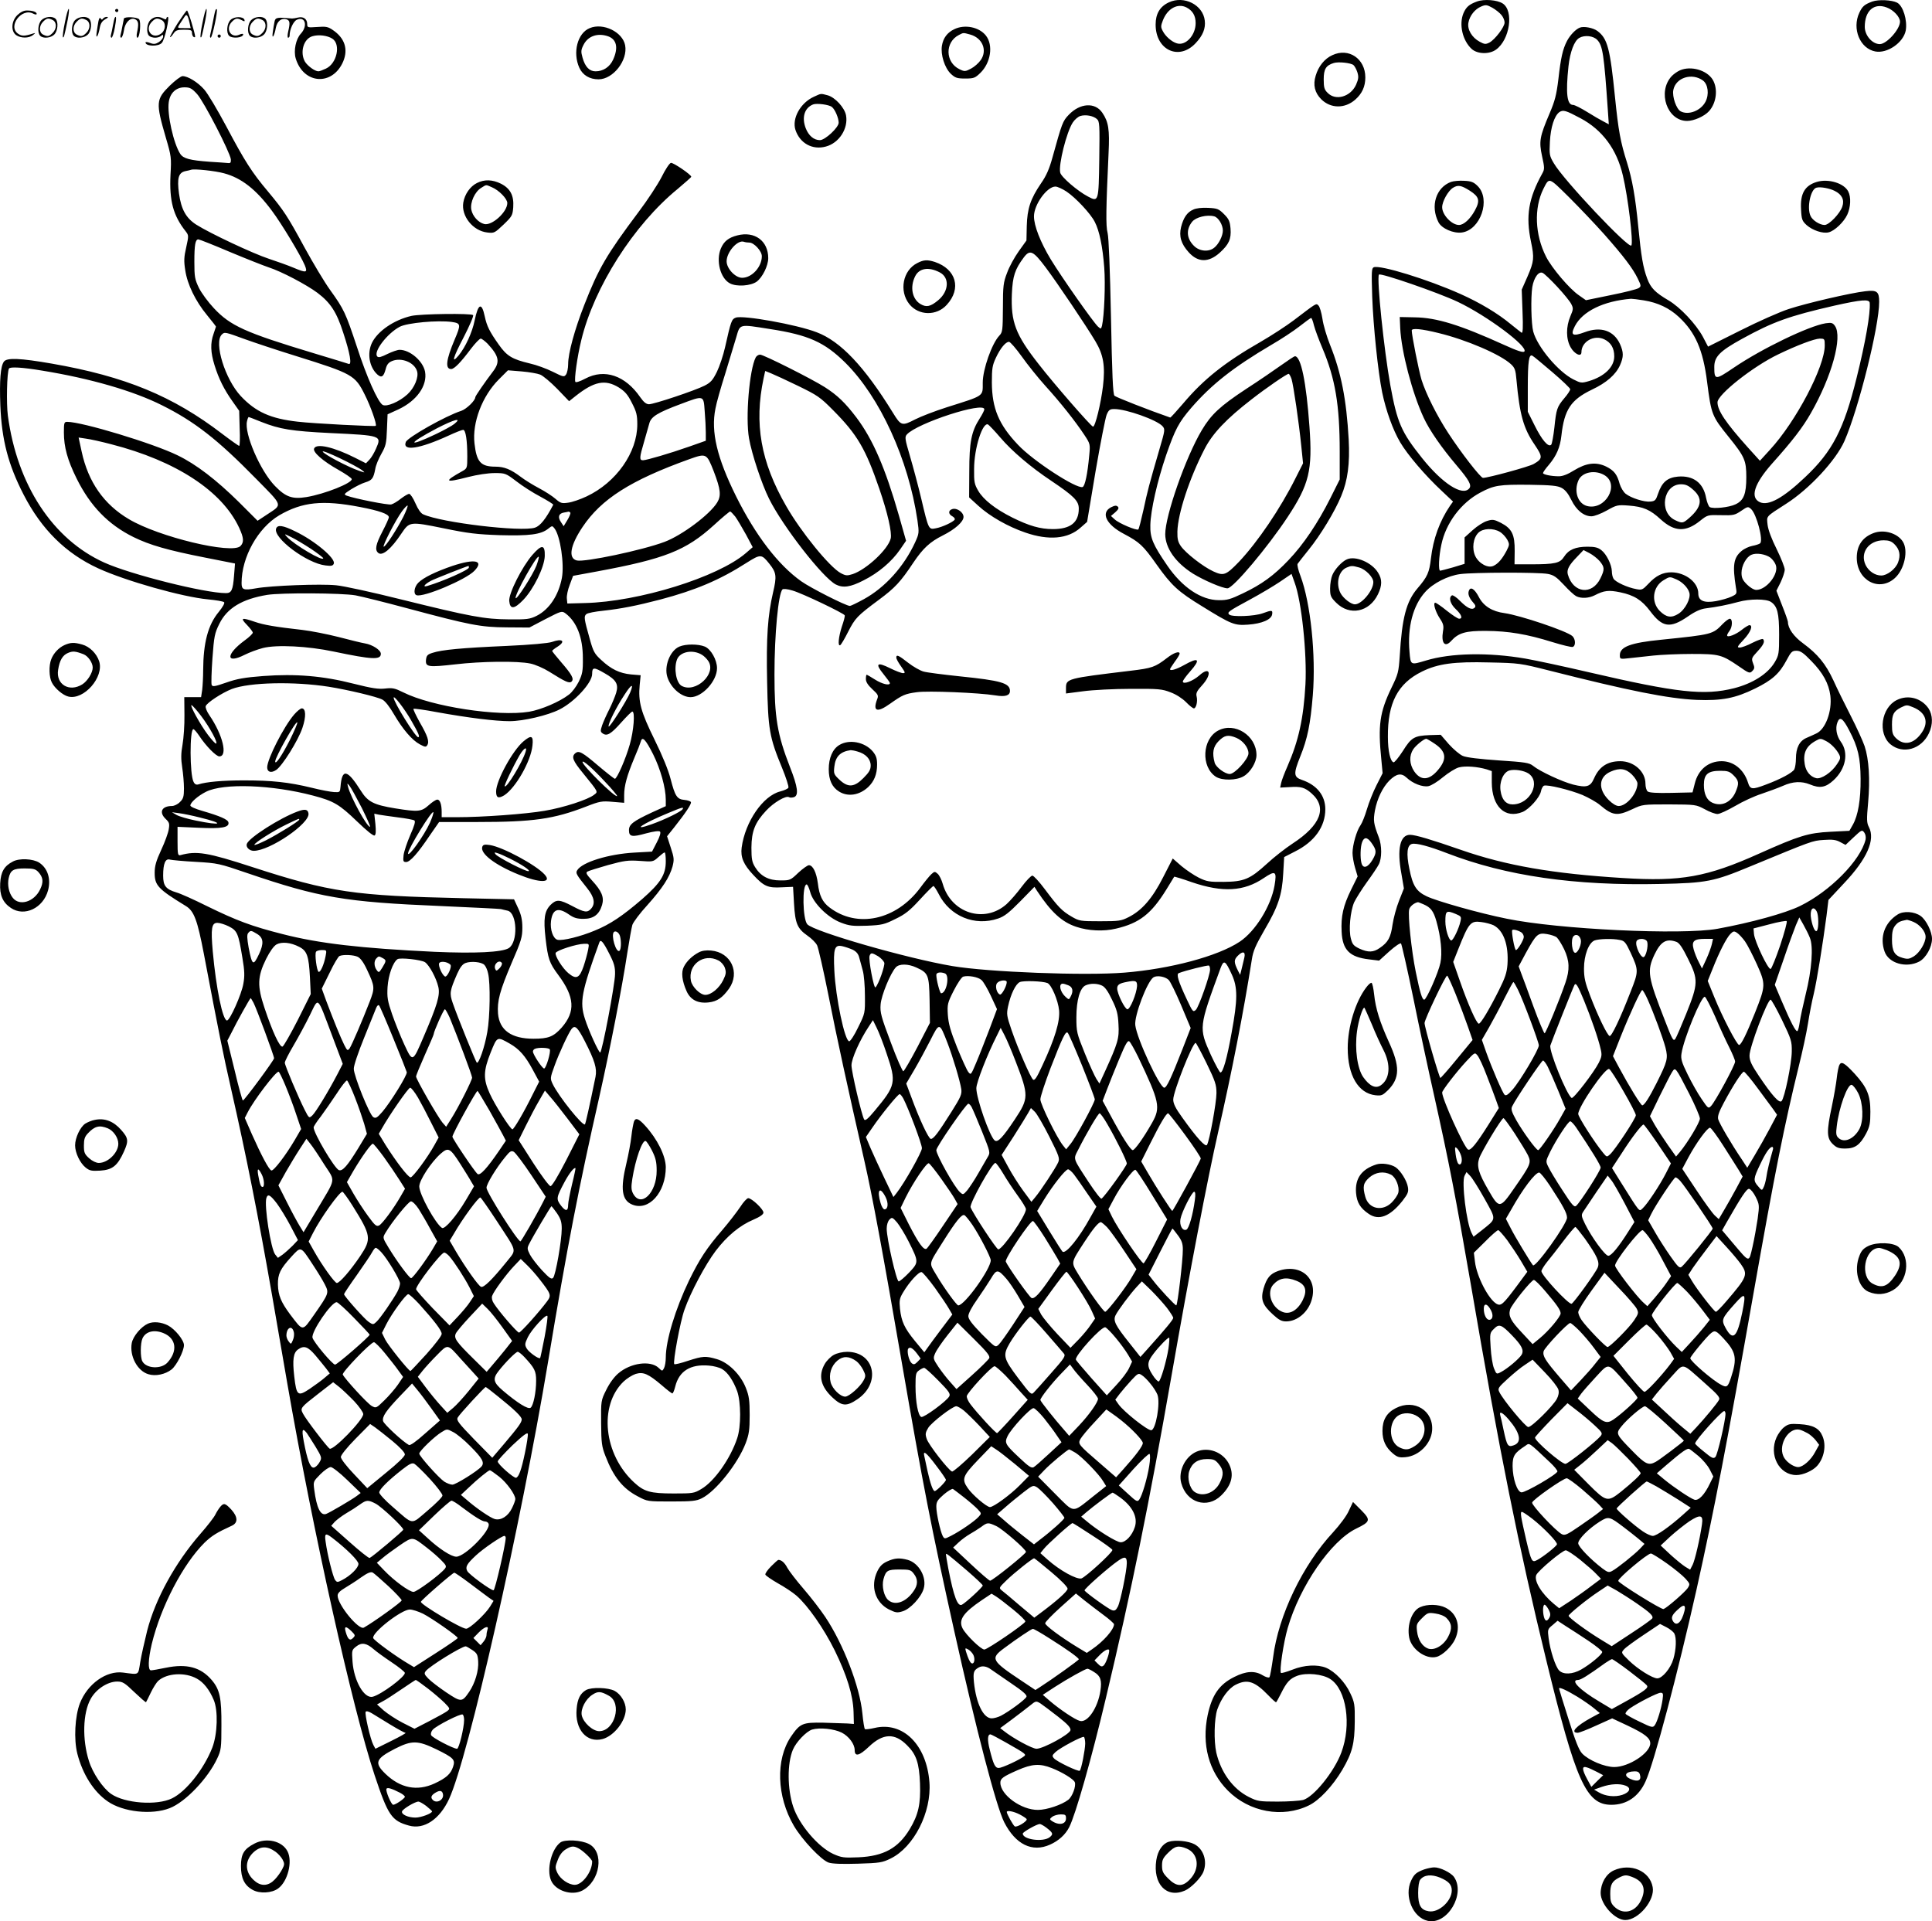<?xml version="1.0" encoding="UTF-8"?>
<svg xmlns="http://www.w3.org/2000/svg" version="1.0" viewBox="0 0 1206.916 1200.318" preserveAspectRatio="xMidYMid meet">
  <g transform="translate(-0.084,1200.558) scale(0.1,-0.1)" fill="#000000" stroke="none">
    <path d="M7303 11991 c-56 -26 -83 -71 -83 -139 0 -160 147 -228 251 -115 44 47 62 91 56 140 -11 98 -129 158 -224 114z m110 -32 c38 -20 57 -51 57 -98 0 -76 -63 -144 -118 -126 -31 9 -71 44 -87 76 -14 25 -13 33 1 69 29 73 92 107 147 79z M9227 11996 c-49 -18 -67 -34 -84 -73 -29 -70 -6 -170 51 -223 36 -33 111 -35 153 -4 86 62 112 242 41 288 -34 22 -116 29 -161 12z m154 -85 c11 -13 19 -34 19 -46 0 -28 -59 -105 -94 -125 -24 -12 -31 -12 -62 5 -48 26 -78 76 -70 119 8 44 41 85 80 101 28 12 35 11 70 -8 21 -12 47 -33 57 -46z M11697 11996 c-48 -18 -62 -29 -81 -70 -47 -100 4 -224 100 -242 75 -14 175 55 190 131 11 63 -16 154 -54 174 -33 17 -116 21 -155 7z m90 -37 c43 -16 83 -59 83 -89 0 -47 -83 -140 -126 -140 -47 0 -94 54 -94 108 0 101 58 151 137 121z M406 11864 c-10 -47 -15 -88 -12 -91 5 -6 9 7 30 110 7 37 10 67 6 67 -4 0 -15 -39 -24 -86z M720 11940 c0 -5 5 -10 10 -10 6 0 10 5 10 10 0 6 -4 10 -10 10 -5 0 -10 -4 -10 -10z M1266 11864 c-10 -47 -15 -88 -12 -91 5 -6 9 7 30 110 7 37 10 67 6 67 -4 0 -15 -39 -24 -86z M1346 11939 c-3 -8 -10 -41 -16 -74 -6 -33 -14 -68 -16 -77 -3 -10 -1 -18 3 -18 10 0 46 171 38 178 -2 3 -7 -1 -9 -9z M109 11911 c-38 -38 -41 -101 -7 -125 29 -20 79 -20 104 0 18 14 18 15 1 10 -53 -17 -69 -17 -92 -2 -69 45 21 166 94 126 12 -6 21 -7 21 -1 0 12 -25 21 -62 21 -19 0 -39 -10 -59 -29z M1110 11859 c-28 -45 -49 -83 -47 -85 2 -3 12 7 21 21 14 21 24 25 66 25 43 0 50 -3 50 -19 0 -11 5 -23 10 -26 6 -3 10 -3 10 1 0 20 -44 164 -51 164 -4 0 -30 -37 -59 -81z m75 4 l7 -33 -42 0 c-42 0 -42 0 -28 23 8 12 21 32 29 44 15 25 22 18 34 -34z M260 11880 c-22 -22 -27 -79 -8 -98 19 -19 66 -14 88 8 22 22 27 79 8 98 -19 19 -66 14 -88 -8z m71 0 c25 -14 25 -54 -1 -80 -23 -23 -33 -24 -61 -10 -25 14 -25 54 1 80 23 23 33 24 61 10z M470 11880 c-22 -22 -27 -79 -8 -98 19 -19 66 -14 88 8 22 22 27 79 8 98 -19 19 -66 14 -88 -8z m71 0 c25 -14 25 -54 -1 -80 -23 -23 -33 -24 -61 -10 -25 14 -25 54 1 80 23 23 33 24 61 10z M616 11874 c-3 -16 -8 -47 -11 -69 -8 -51 10 -26 19 27 5 27 15 42 34 53 18 10 22 14 10 15 -9 0 -20 -5 -24 -11 -5 -8 -9 -8 -14 1 -5 8 -10 3 -14 -16z M717 11893 c-2 -4 -7 -26 -11 -48 -4 -22 -9 -48 -12 -57 -3 -10 -1 -18 4 -18 4 0 14 28 20 62 11 58 10 81 -1 61z M775 11890 c-1 -3 -5 -23 -9 -45 -4 -22 -9 -48 -12 -57 -3 -10 -1 -18 4 -18 5 0 13 20 17 45 7 53 44 87 74 68 17 -11 19 -28 8 -80 -4 -18 -3 -33 2 -33 16 0 24 99 11 115 -12 14 -87 18 -95 5z M940 11880 c-22 -22 -27 -79 -8 -98 7 -7 24 -12 38 -12 14 0 31 5 38 12 9 9 12 8 12 -5 0 -9 -12 -24 -26 -34 -21 -13 -32 -15 -55 -6 -16 6 -29 8 -29 3 0 -24 81 -27 102 -2 18 19 50 162 37 162 -5 0 -9 -5 -9 -10 0 -7 -6 -7 -19 0 -30 16 -59 12 -81 -10z m71 0 c29 -16 25 -65 -6 -86 -56 -37 -103 28 -55 76 23 23 33 24 61 10z M1441 11881 c-23 -23 -28 -80 -9 -99 19 -19 88 -13 88 9 0 5 -11 4 -24 -2 -54 -25 -89 38 -46 81 23 23 33 24 62 9 16 -9 19 -8 16 3 -8 22 -64 22 -87 -1z M1570 11880 c-22 -22 -27 -79 -8 -98 19 -19 66 -14 88 8 22 22 27 79 8 98 -19 19 -66 14 -88 -8z m71 0 c25 -14 25 -54 -1 -80 -23 -23 -33 -24 -61 -10 -25 14 -25 54 1 80 23 23 33 24 61 10z M1716 11871 c-3 -14 -8 -44 -11 -66 -8 -51 10 -26 19 27 8 41 35 63 66 53 22 -7 24 -21 11 -77 -5 -22 -5 -38 0 -38 5 0 9 6 9 13 0 38 23 89 45 99 53 24 70 -38 25 -87 -31 -33 -46 -106 -32 -154 49 -163 231 -174 297 -19 32 77 9 146 -65 196 -30 21 -44 23 -97 19 -60 -4 -63 -4 -63 18 0 32 -24 49 -57 41 -16 -4 -32 -6 -38 -6 -91 9 -104 7 -109 -19z m361 -107 c54 -35 29 -155 -40 -187 -19 -9 -40 -17 -47 -17 -22 0 -67 33 -84 60 -33 58 -9 143 46 159 39 12 94 5 125 -15z M3685 11830 c-77 -31 -108 -153 -65 -248 21 -46 64 -72 120 -72 91 0 184 119 166 213 -16 83 -137 142 -221 107z m114 -51 c54 -19 66 -71 32 -146 -21 -46 -62 -73 -110 -73 -38 0 -65 28 -81 85 -11 39 -10 49 7 82 28 54 88 74 152 52z M5962 11823 c-44 -21 -69 -55 -77 -103 -9 -56 17 -138 55 -175 28 -26 39 -30 90 -30 54 0 62 3 95 35 65 63 82 173 35 233 -42 54 -133 72 -198 40z m99 -33 c77 -21 109 -98 67 -159 -13 -19 -40 -43 -61 -54 -36 -19 -41 -19 -72 -4 -90 43 -92 169 -4 214 29 15 26 15 70 3z M9870 11833 c-26 -10 -61 -47 -80 -83 -27 -52 -39 -106 -54 -239 -12 -99 -22 -137 -55 -214 -62 -146 -67 -174 -47 -267 16 -72 16 -82 2 -107 -87 -157 -105 -267 -71 -428 21 -100 19 -122 -21 -215 l-37 -84 5 -138 c4 -99 2 -136 -6 -131 -6 4 -36 28 -67 53 -82 68 -192 134 -315 189 -206 92 -500 182 -541 167 -14 -6 -15 -25 -10 -184 7 -189 36 -466 62 -597 24 -115 67 -235 113 -313 46 -78 156 -207 259 -303 l71 -67 -20 -28 c-64 -95 -104 -205 -118 -326 -10 -89 -22 -116 -84 -188 -70 -82 -97 -184 -111 -423 -7 -101 -10 -113 -52 -199 -73 -152 -85 -233 -63 -448 l8 -85 -38 -75 c-21 -41 -48 -109 -60 -150 -12 -41 -30 -86 -40 -100 -24 -33 -50 -124 -50 -173 0 -21 7 -63 16 -93 l16 -54 -41 -83 c-49 -100 -64 -166 -59 -262 5 -114 50 -159 170 -173 l64 -8 64 58 c36 32 68 54 73 49 4 -4 39 -158 77 -342 37 -184 96 -458 130 -609 93 -417 132 -618 231 -1190 176 -1029 299 -1639 469 -2335 185 -760 250 -905 407 -905 96 0 171 51 214 147 53 116 201 676 318 1198 109 488 192 921 355 1845 135 765 194 1058 284 1425 22 88 48 208 57 265 9 58 25 141 36 185 20 84 58 321 80 489 l12 99 98 105 c143 151 196 271 155 350 -14 27 -15 46 -5 154 13 145 5 270 -22 352 -11 32 -50 118 -87 190 -37 72 -86 172 -108 221 -48 103 -98 164 -189 231 -59 43 -95 94 -95 134 0 6 -16 52 -36 102 l-36 93 26 52 c14 30 26 65 26 80 0 14 -23 72 -50 127 -32 64 -53 120 -57 152 -6 58 -15 48 117 133 144 92 310 271 363 391 88 200 217 716 217 870 0 64 -14 75 -87 66 -90 -10 -369 -75 -478 -111 -56 -18 -191 -78 -302 -134 l-202 -101 -32 61 c-43 80 -143 186 -215 228 -83 49 -111 77 -133 136 -26 69 -38 140 -56 325 -18 186 -38 296 -70 399 -41 129 -54 200 -75 407 -31 308 -47 369 -110 416 -27 20 -85 31 -110 21z m109 -77 c34 -36 42 -90 66 -439 l6 -88 -32 17 c-18 9 -65 36 -103 60 -39 24 -78 44 -88 44 -38 0 -47 70 -29 241 10 90 36 160 68 178 33 19 88 13 112 -13z m-105 -489 c137 -73 227 -194 265 -358 32 -135 66 -416 53 -437 -15 -24 -422 407 -484 513 -28 47 -29 55 -25 135 5 92 28 162 59 185 24 16 40 11 132 -38z m150 -727 c120 -136 177 -211 208 -275 21 -44 22 -48 6 -59 -10 -7 -88 -27 -174 -44 l-156 -32 -44 31 c-59 40 -169 170 -205 241 -70 138 -76 303 -17 423 38 74 31 76 161 -52 65 -65 165 -170 221 -233z m-295 -326 c40 -43 79 -91 87 -107 14 -27 14 -33 -5 -77 -28 -66 -28 -143 2 -195 24 -42 67 -62 67 -30 0 66 78 111 142 81 42 -20 63 -55 63 -107 0 -66 -61 -125 -157 -154 -48 -14 -52 -13 -98 10 -95 48 -225 203 -251 299 -13 48 -16 213 -6 278 10 60 41 102 66 88 10 -5 51 -44 90 -86z m-622 -94 c182 -86 445 -282 416 -311 -7 -7 -43 4 -124 41 -280 127 -424 171 -559 173 l-95 2 3 -70 c7 -145 75 -406 147 -560 35 -76 110 -185 206 -298 77 -91 95 -123 78 -143 -42 -50 -167 30 -294 189 -131 164 -156 222 -199 457 -39 217 -86 666 -71 690 8 13 372 -113 492 -170z m1163 9 c87 -14 159 -48 219 -104 103 -96 151 -206 176 -405 26 -204 30 -214 134 -343 101 -125 111 -148 111 -253 0 -104 -16 -145 -67 -169 -41 -20 -142 -30 -162 -17 -7 5 -17 31 -22 56 -17 95 -80 142 -176 134 -66 -6 -100 -35 -124 -106 -14 -42 -19 -47 -48 -50 -39 -4 -121 22 -155 49 -14 11 -30 39 -37 61 -16 60 -35 84 -85 109 -63 30 -123 23 -200 -24 -40 -25 -71 -37 -95 -37 -48 0 -99 11 -99 20 0 5 16 28 37 52 47 56 70 109 78 183 18 161 59 223 190 286 91 43 149 93 176 153 23 52 23 80 0 132 -39 85 -120 112 -221 74 -76 -28 -90 -19 -61 38 48 93 179 157 351 171 8 0 44 -4 80 -10z m1411 -16 c5 -64 -26 -244 -82 -468 -80 -323 -151 -460 -322 -621 -137 -130 -228 -180 -282 -156 -63 29 -36 114 73 238 131 146 195 230 245 318 131 229 199 476 151 545 -14 20 -22 22 -58 17 -106 -17 -400 -159 -575 -278 -115 -78 -121 -78 -121 5 0 64 34 99 174 176 193 106 292 142 576 207 170 38 219 42 221 17z m-2694 -188 c174 -42 388 -134 453 -195 24 -22 29 -37 34 -96 20 -220 44 -305 114 -407 51 -76 51 -87 -6 -120 -28 -17 -285 -87 -317 -87 -15 0 -139 160 -217 280 -72 110 -140 247 -167 333 -17 57 -61 277 -61 308 0 16 62 10 167 -16z m2413 -78 c0 -133 -180 -475 -342 -651 l-63 -69 -76 84 c-137 153 -189 230 -189 281 0 49 223 225 380 300 118 57 225 97 258 98 31 0 32 -1 32 -43z m-1701 -167 c61 -52 111 -100 111 -106 0 -7 -16 -32 -36 -55 -47 -56 -51 -69 -63 -185 -6 -53 -15 -102 -20 -107 -18 -18 -59 31 -104 122 l-42 84 0 151 c0 164 7 212 29 199 8 -4 64 -51 125 -103z m328 -645 c93 -61 1 -219 -111 -191 -59 15 -85 93 -54 162 24 52 107 66 165 29z m-270 -78 c22 -12 41 -36 60 -75 31 -64 78 -102 126 -102 17 0 59 16 95 36 62 35 68 36 137 31 91 -7 134 -25 201 -87 85 -77 155 -80 243 -10 49 39 49 39 133 37 77 -2 86 0 126 27 41 28 43 28 62 11 34 -31 78 -196 56 -214 -6 -5 -28 -12 -49 -16 -21 -4 -51 -18 -67 -32 -50 -42 -57 -89 -35 -228 7 -39 6 -41 -28 -57 -19 -9 -63 -22 -97 -28 -74 -13 -110 2 -110 48 0 69 -80 131 -168 132 -54 0 -97 -21 -144 -72 -35 -37 -41 -40 -75 -33 -56 10 -132 45 -143 66 -6 10 -10 30 -10 46 -1 40 -33 106 -65 131 -21 17 -41 22 -87 22 -75 0 -119 -19 -146 -62 -26 -41 -55 -48 -212 -48 l-98 0 1 83 c1 103 -17 140 -86 176 -42 21 -52 23 -86 12 -22 -6 -62 -32 -90 -57 l-51 -46 0 -82 0 -83 -72 -22 c-40 -11 -76 -21 -80 -21 -13 0 -9 90 7 163 28 135 123 261 243 325 86 46 119 51 307 49 139 -2 176 -6 202 -20z m823 -13 c59 -53 51 -106 -25 -173 -41 -36 -45 -36 -90 -15 -103 49 -74 224 37 224 30 0 47 -8 78 -36z m-1210 -261 c16 -9 36 -31 46 -48 16 -30 15 -33 -4 -71 -27 -50 -51 -79 -80 -93 -34 -18 -92 13 -115 60 -22 47 -14 113 19 146 28 28 92 31 134 6z m624 -183 c31 -38 32 -51 5 -107 -52 -108 -171 -94 -204 24 -8 29 7 58 58 110 l40 42 37 -19 c21 -11 49 -33 64 -50z m1066 22 c14 -11 29 -31 34 -46 21 -56 -58 -156 -122 -156 -14 0 -39 15 -58 34 -27 27 -34 42 -34 73 0 44 30 100 63 113 30 13 86 4 117 -18z m-1390 -102 c37 -7 54 -19 100 -68 30 -33 65 -65 77 -71 31 -16 79 -13 115 5 60 31 88 34 161 19 86 -18 134 -48 186 -117 77 -103 125 -110 236 -34 46 32 80 47 113 51 65 8 137 22 202 40 72 20 174 20 204 0 40 -27 51 -69 51 -205 0 -118 -2 -128 -27 -171 -43 -73 -137 -133 -254 -163 -187 -47 -354 -29 -909 100 -154 36 -332 74 -395 85 -232 40 -467 35 -621 -12 -97 -29 -96 -30 -103 54 -14 154 22 290 98 374 49 55 142 102 219 112 84 11 491 12 547 1z m803 -34 c37 -16 72 -51 81 -83 11 -35 -26 -106 -68 -132 -44 -28 -76 -23 -117 18 -55 56 -44 150 23 191 39 24 40 24 81 6z m843 -510 c73 -74 109 -141 119 -216 12 -97 -30 -211 -88 -237 -12 -6 -39 -18 -60 -27 -45 -19 -67 -62 -67 -131 0 -26 -5 -55 -10 -66 -12 -21 -83 -60 -177 -95 -87 -33 -99 -32 -113 14 -26 81 -90 132 -164 132 -83 0 -147 -53 -168 -140 l-14 -55 -133 -3 c-90 -2 -138 1 -147 9 -8 6 -14 28 -14 49 0 75 -72 140 -157 140 -80 0 -132 -34 -164 -107 -23 -53 -46 -60 -131 -39 -69 18 -207 82 -250 117 -24 19 -47 23 -215 34 -116 8 -202 18 -224 28 -19 8 -58 41 -87 73 l-51 59 -68 -2 c-98 -4 -116 -15 -169 -100 -26 -40 -52 -72 -58 -70 -20 7 -35 71 -35 158 -2 213 62 335 213 409 99 49 200 63 421 57 186 -4 193 -5 375 -51 497 -126 741 -175 920 -183 157 -6 241 10 365 71 106 52 152 93 196 176 28 53 35 60 62 60 25 0 44 -13 93 -64z m237 -434 c55 -104 70 -171 71 -302 1 -131 -16 -229 -48 -286 l-22 -39 -119 -6 c-138 -7 -196 -25 -444 -136 -327 -147 -489 -176 -851 -153 -439 27 -732 78 -1013 176 -184 64 -284 94 -318 94 -62 0 -82 -89 -54 -241 l16 -94 -30 -76 c-17 -42 -35 -110 -41 -150 -11 -80 -28 -111 -80 -146 -40 -28 -72 -29 -127 -4 -35 17 -44 26 -53 62 -15 54 -4 170 20 227 11 23 46 79 79 125 33 45 67 96 75 112 20 38 20 118 0 170 -33 86 -35 104 -24 167 14 74 48 144 90 187 45 44 75 49 108 18 38 -36 99 -60 136 -53 17 3 58 28 91 56 33 27 77 55 99 61 40 11 116 5 174 -12 l32 -11 0 -71 c1 -151 83 -229 193 -184 42 18 106 90 114 128 3 17 12 33 19 36 22 8 162 -26 240 -58 39 -17 89 -45 110 -63 79 -67 108 -70 202 -26 63 30 66 30 230 30 166 -1 167 -1 222 -30 30 -17 66 -30 80 -30 14 0 63 23 110 50 47 28 121 62 165 76 44 15 104 37 134 50 62 28 116 30 168 9 62 -26 98 -20 148 26 77 71 96 172 45 241 -26 36 -35 84 -21 120 15 40 34 27 74 -50z m-2591 -82 c74 -49 80 -97 21 -166 -55 -65 -107 -67 -148 -7 -30 45 -32 97 -6 137 17 25 67 66 82 66 3 0 26 -13 51 -30z m2446 16 c31 -16 64 -50 82 -84 10 -20 8 -29 -13 -60 -34 -53 -100 -96 -131 -88 -36 9 -64 42 -71 87 -12 70 9 114 70 147 26 15 31 15 63 -2z m-1860 -202 c82 -53 12 -194 -98 -194 -41 0 -67 29 -75 84 -9 56 17 117 55 128 33 9 89 0 118 -18z m648 -8 c19 -19 34 -44 34 -55 0 -60 -67 -141 -117 -141 -16 0 -39 14 -63 38 -68 68 -62 145 13 177 56 25 95 19 133 -19z m635 -5 c34 -34 35 -51 10 -108 -29 -62 -88 -88 -144 -62 -34 16 -52 54 -52 111 0 66 25 88 102 88 47 0 59 -4 84 -29z m824 -401 c-32 -131 -223 -324 -410 -415 -92 -45 -307 -104 -515 -142 -223 -40 -993 -4 -1317 63 -170 34 -438 110 -500 140 -65 31 -87 66 -108 172 -20 96 -14 147 16 155 27 7 106 -14 220 -58 368 -142 795 -204 1332 -192 289 6 334 15 560 109 390 161 388 161 460 166 55 4 77 1 103 -13 l34 -18 51 48 c49 46 52 48 66 29 8 -11 11 -29 8 -44z m-3089 -17 c35 -48 36 -63 9 -109 -29 -49 -59 -58 -69 -21 -9 34 -7 103 4 131 12 33 31 33 56 -1z m327 -387 c45 -19 63 -42 81 -106 28 -98 38 -199 25 -260 -12 -60 -87 -230 -101 -230 -13 0 -26 42 -53 174 -27 133 -50 354 -41 390 4 18 30 40 54 45 1 1 17 -5 35 -13z m2457 -45 c12 -23 13 -101 2 -119 -10 -15 -27 18 -37 72 -11 58 12 89 35 47z m-2254 -16 c33 -14 35 -17 28 -47 -9 -42 -45 -118 -57 -118 -15 0 -37 69 -37 118 0 68 6 72 66 47z m2211 -148 c23 -55 12 -202 -26 -353 -16 -66 -33 -144 -37 -172 -4 -29 -10 -55 -15 -58 -10 -6 -41 54 -99 190 l-42 99 56 162 c30 89 65 184 76 211 l21 48 25 -44 c14 -25 33 -62 41 -83z m-185 -47 c-27 -79 -54 -146 -60 -148 -16 -5 -100 173 -104 218 l-3 35 100 26 c55 15 103 23 107 20 5 -4 -14 -72 -40 -151z m-1791 125 c63 -33 95 -123 87 -245 -4 -52 -15 -84 -53 -160 -61 -122 -114 -210 -126 -210 -14 0 -68 122 -118 266 l-42 120 31 78 c66 166 77 180 144 171 27 -3 62 -13 77 -20z m177 -47 c6 -6 12 -17 12 -26 0 -18 -38 -82 -49 -82 -9 0 -30 118 -23 125 7 7 43 -4 60 -17z m1394 -54 c15 -21 48 -86 74 -143 56 -125 55 -134 -11 -301 -54 -136 -87 -202 -100 -203 -14 0 -106 178 -155 299 l-41 101 31 77 c41 104 86 192 111 217 18 18 23 19 42 6 12 -8 34 -32 49 -53z m-1176 25 c9 -8 30 -41 46 -74 34 -72 36 -128 8 -209 -37 -109 -123 -316 -130 -316 -4 0 -36 75 -70 168 -33 92 -68 186 -77 209 l-15 41 45 84 c65 118 75 127 131 118 24 -4 53 -13 62 -21z m150 -14 c6 -25 -14 -76 -32 -82 -22 -7 -33 84 -13 104 16 16 38 5 45 -22z m244 -2 c29 -5 37 -15 67 -79 51 -111 51 -116 0 -245 -66 -170 -119 -280 -131 -276 -15 5 -75 129 -122 253 -31 80 -38 112 -38 169 0 82 29 160 66 175 27 10 112 13 158 3z m168 -6 c12 -14 1 -82 -16 -99 -17 -17 -59 68 -48 97 7 18 50 20 64 2z m407 -19 c-4 -18 -19 -60 -34 -93 l-28 -60 -20 40 c-12 22 -26 58 -32 80 -14 51 2 65 72 65 l49 0 -7 -32z m-221 13 c18 -7 38 -37 72 -106 65 -130 64 -155 -11 -342 -31 -77 -62 -149 -69 -159 -12 -15 -19 -2 -63 112 -109 279 -115 313 -66 417 39 81 74 101 137 78z m-1379 -328 c26 -65 60 -156 76 -202 l29 -83 -98 -119 c-53 -65 -100 -118 -103 -118 -7 -1 -99 317 -99 343 0 22 130 296 141 296 4 0 28 -53 54 -117z m388 30 c32 -64 129 -323 131 -348 1 -25 -117 -224 -166 -279 -27 -30 -39 -38 -48 -30 -14 14 -78 163 -115 266 l-27 77 45 78 c24 43 68 124 96 181 28 56 53 102 56 102 3 0 15 -21 28 -47z m413 -68 c44 -107 91 -243 104 -303 9 -36 7 -49 -11 -85 -30 -60 -159 -228 -170 -221 -31 19 -143 295 -133 328 8 26 144 368 151 379 9 14 20 -4 59 -98z m397 8 c41 -92 95 -239 112 -302 17 -68 13 -85 -55 -221 -47 -93 -77 -140 -90 -140 -9 0 -81 117 -145 236 l-38 71 47 119 c60 150 127 294 136 294 4 0 19 -26 33 -57z m422 -108 c28 -66 68 -153 88 -192 20 -40 37 -80 37 -90 0 -22 -124 -250 -150 -277 -17 -18 -19 -16 -59 43 -23 33 -62 102 -87 153 -38 77 -44 99 -39 131 14 94 125 362 146 355 6 -2 35 -58 64 -123z m418 -22 c58 -121 62 -132 61 -198 -1 -76 -45 -290 -64 -309 -15 -14 -59 35 -141 157 -47 70 -59 96 -59 128 0 53 112 349 132 349 5 0 37 -57 71 -127z m-1845 -346 c22 -56 48 -125 58 -153 l18 -51 -63 -101 c-78 -124 -114 -168 -130 -158 -25 16 -161 315 -161 356 0 13 88 127 149 193 55 59 55 59 72 38 10 -12 36 -68 57 -124z m382 53 c11 -22 41 -90 66 -151 l45 -110 -32 -57 c-42 -76 -130 -202 -139 -202 -13 0 -96 115 -137 187 -29 52 -34 69 -26 86 20 43 184 287 193 287 5 0 19 -18 30 -40z m472 -151 c43 -74 78 -142 78 -151 0 -19 -129 -215 -161 -244 -21 -19 -21 -18 -45 11 -55 67 -154 223 -154 241 0 45 168 290 193 281 7 -2 47 -64 89 -138z m412 -18 c36 -71 66 -140 66 -154 0 -23 -76 -150 -126 -210 l-23 -27 -51 72 c-28 40 -65 97 -82 126 l-30 54 61 126 c35 70 69 138 78 151 20 31 20 31 107 -138z m426 37 c41 -56 86 -116 99 -134 l23 -33 -46 -87 c-25 -47 -67 -122 -93 -165 l-47 -79 -34 52 c-66 97 -141 226 -148 252 -4 19 5 45 36 103 57 107 113 193 125 193 6 -1 44 -46 85 -102z m-1516 -285 c35 -54 72 -115 82 -135 22 -47 17 -58 -86 -206 -89 -129 -94 -129 -161 -12 -62 107 -74 149 -58 198 14 42 140 252 152 252 4 0 36 -44 71 -97z m382 40 c98 -146 154 -237 154 -252 0 -19 -128 -218 -153 -239 -12 -11 -26 5 -86 98 -40 61 -79 126 -88 146 -17 34 -16 36 11 92 38 77 113 192 126 192 6 0 22 -17 36 -37z m511 -104 l82 -122 -31 -61 c-37 -73 -117 -194 -146 -220 -23 -20 -12 -34 -140 170 l-51 82 61 93 c63 99 125 179 136 179 4 0 44 -55 89 -121z m409 -11 c40 -62 83 -131 97 -153 l24 -40 -40 -75 c-22 -41 -56 -101 -75 -133 l-34 -58 -25 23 c-14 13 -65 83 -114 157 l-89 134 39 73 c48 89 117 184 134 184 7 0 44 -51 83 -112z m-1637 -65 c10 -34 -2 -64 -18 -48 -6 6 -14 33 -17 60 -6 46 -5 49 10 35 9 -9 20 -30 25 -47z m1947 40 c-20 -70 -36 -135 -41 -173 -4 -25 -12 -54 -18 -64 -9 -19 -11 -19 -33 8 -32 36 -30 48 12 136 36 76 60 110 76 110 5 0 7 -8 4 -17z m-1801 -307 c75 -135 76 -122 -19 -198 l-50 -39 -12 23 c-32 61 -64 321 -44 358 l12 23 23 -24 c13 -13 53 -77 90 -143z m408 82 c83 -127 107 -172 107 -200 0 -39 -198 -316 -213 -297 -20 26 -113 180 -137 228 l-32 62 33 57 c72 129 150 232 175 232 7 0 37 -37 67 -82z m467 -110 l61 -117 -37 -58 c-61 -97 -107 -153 -126 -153 -20 0 -104 115 -145 198 -24 49 -25 57 -12 77 8 12 45 68 83 124 l70 102 22 -28 c13 -15 50 -81 84 -145z m347 140 c29 -32 203 -287 203 -298 0 -10 -169 -218 -193 -238 -14 -12 -23 -3 -71 65 -30 43 -74 111 -97 152 l-42 73 18 37 c25 53 143 231 153 231 5 0 18 -10 29 -22z m472 -101 c23 -47 23 -52 12 -135 -7 -48 -21 -127 -32 -175 -24 -102 -16 -103 -120 19 l-70 83 27 48 c95 166 127 214 142 211 10 -2 28 -25 41 -51z m-1068 -259 c78 -111 94 -147 81 -181 -11 -30 -153 -226 -164 -227 -22 -1 -188 178 -188 204 0 7 16 33 35 57 20 24 66 83 103 132 36 48 70 87 74 87 4 0 30 -33 59 -72z m-485 -10 c25 -35 64 -93 86 -130 l40 -68 -65 -88 c-86 -115 -99 -127 -126 -113 -51 28 -125 171 -136 263 l-7 57 71 70 c38 39 75 71 81 71 5 0 30 -28 56 -62z m888 15 c19 -27 58 -91 85 -144 l51 -96 -30 -44 c-16 -24 -50 -66 -74 -94 l-44 -50 -22 20 c-44 38 -180 216 -180 234 0 28 150 221 172 221 4 0 23 -21 42 -47z m572 -165 c46 -65 39 -81 -89 -230 -32 -38 -62 -68 -67 -68 -10 0 -119 140 -151 195 l-21 36 27 42 c16 23 55 77 89 121 l60 79 63 -69 c35 -38 75 -86 89 -106z m-651 -278 c13 -26 12 -31 -15 -72 -31 -47 -152 -168 -167 -168 -12 0 -131 124 -161 167 -12 17 -22 40 -22 51 0 11 37 71 82 133 l82 113 93 -99 c52 -54 100 -110 108 -125z m-570 108 c72 -84 95 -118 95 -138 0 -20 -74 -109 -130 -155 l-45 -37 -67 72 c-69 73 -85 103 -74 143 7 29 134 187 149 186 7 0 39 -32 72 -71z m887 -5 c30 -32 73 -84 97 -116 l43 -57 -38 -48 c-21 -26 -61 -71 -88 -100 l-49 -53 -35 33 c-55 53 -152 178 -152 197 0 18 145 201 159 201 4 0 33 -26 63 -57z m343 -125 c-32 -158 -58 -183 -104 -100 -28 52 -26 59 57 152 66 74 71 69 47 -52z m-1570 11 c16 -30 11 -59 -11 -59 -18 0 -34 32 -34 69 0 38 23 33 45 -10z m551 -126 c26 -27 67 -74 91 -107 l43 -58 -33 -41 c-17 -23 -59 -70 -92 -105 l-60 -63 -70 81 c-90 105 -109 134 -101 164 6 23 150 176 166 176 5 0 30 -21 56 -47z m-419 -31 c59 -61 75 -91 60 -119 -14 -25 -89 -88 -129 -109 -28 -15 -29 -15 -44 22 -9 21 -18 79 -21 130 -6 90 -5 93 21 118 31 32 47 27 113 -42z m907 4 c31 -35 67 -84 81 -107 l24 -43 -26 -36 c-54 -71 -146 -170 -159 -170 -8 0 -54 51 -104 112 l-90 113 97 97 c54 54 103 98 109 98 6 0 37 -29 68 -64z m414 -23 c79 -85 86 -124 46 -245 -19 -58 -26 -63 -61 -44 -53 27 -193 148 -193 166 0 11 105 138 130 157 24 19 31 16 78 -34z m-1032 -319 c5 -18 1 -38 -10 -59 -25 -45 -156 -175 -178 -175 -17 0 -157 169 -181 219 -11 22 -7 28 52 82 35 32 84 73 110 89 l46 31 77 -80 c43 -44 80 -92 84 -107z m418 45 c42 -46 76 -89 76 -96 0 -11 -101 -103 -150 -136 -42 -29 -63 -21 -145 57 l-78 74 21 30 c12 16 54 64 93 106 83 89 71 91 183 -35z m496 -4 c84 -74 98 -91 89 -106 -11 -21 -88 -114 -143 -173 l-36 -38 -52 43 c-29 24 -83 73 -120 108 l-68 63 29 37 c16 20 59 69 96 109 78 84 57 88 205 -43z m-688 -264 c48 -44 51 -50 38 -67 -30 -36 -204 -174 -220 -174 -25 0 -190 142 -190 164 0 5 46 55 101 112 l102 103 58 -45 c32 -24 82 -66 111 -93z m443 13 c63 -58 115 -107 115 -109 0 -5 -155 -122 -177 -133 -44 -24 -64 -14 -144 68 -104 106 -105 109 -70 153 36 46 131 127 148 127 7 0 65 -48 128 -106z m375 59 c0 -43 -50 -257 -63 -270 -12 -12 -22 -8 -70 32 -32 25 -57 49 -57 52 0 19 165 203 182 203 4 0 8 -8 8 -17z m-1355 -35 c73 -85 85 -144 32 -162 -36 -13 -42 -4 -63 94 -8 41 -18 83 -21 93 -8 29 14 19 52 -25z m748 -247 c42 -44 77 -84 77 -89 0 -10 -49 -56 -123 -116 -83 -66 -92 -64 -201 45 l-91 92 39 31 c22 17 69 59 105 93 l65 61 26 -18 c14 -10 60 -55 103 -99z m-490 -21 c26 -24 47 -50 47 -57 0 -17 -201 -134 -225 -131 -27 4 -54 85 -55 164 0 64 11 82 80 127 27 19 16 26 153 -103z m928 39 c25 -21 57 -58 70 -83 l23 -45 -21 -43 c-33 -70 -71 -110 -97 -102 -27 9 -127 76 -188 126 l-47 39 60 52 c98 84 131 107 143 100 6 -3 32 -23 57 -44z m-727 -208 c44 -38 92 -81 106 -96 l25 -27 -30 -24 c-16 -13 -70 -51 -118 -84 -77 -53 -91 -59 -110 -49 -38 20 -188 180 -185 197 3 18 194 152 216 152 8 0 51 -31 96 -69z m465 18 c31 -18 92 -55 135 -82 l79 -51 -49 -44 c-84 -75 -165 -132 -188 -132 -11 0 -39 12 -62 28 -52 35 -164 133 -164 143 0 8 179 169 188 169 3 0 30 -14 61 -31z m-777 -201 c74 -58 160 -148 155 -161 -4 -13 -86 -78 -124 -98 -32 -17 -36 -10 -67 121 -35 152 -40 180 -28 180 6 0 34 -19 64 -42z m1061 -36 c-13 -91 -44 -224 -58 -252 l-16 -31 -30 18 c-16 10 -58 44 -92 75 l-62 58 60 56 c33 30 87 73 119 95 69 45 88 41 79 -19z m-487 -19 c28 -21 68 -53 89 -70 l39 -33 -29 -31 c-36 -37 -141 -121 -173 -138 -20 -11 -28 -9 -60 15 -75 57 -152 137 -152 158 0 26 66 92 134 135 56 35 61 33 152 -36z m-274 -202 c40 -33 86 -72 101 -89 l29 -30 -59 -44 c-32 -25 -90 -66 -130 -93 l-72 -47 -33 27 c-77 64 -126 144 -110 181 14 29 162 153 184 154 9 0 50 -27 90 -59z m542 -23 c48 -34 100 -77 116 -95 29 -32 29 -35 14 -59 -17 -25 -129 -123 -151 -131 -13 -5 -283 163 -283 176 0 18 182 171 204 171 7 0 52 -28 100 -62z m-188 -250 c83 -57 106 -79 96 -94 -4 -6 -62 -48 -130 -92 l-123 -81 -67 41 c-86 52 -202 137 -202 149 0 10 118 106 190 153 l54 36 56 -31 c30 -18 87 -54 126 -81z m-551 -38 c12 -23 13 -35 5 -50 -14 -26 -26 -25 -34 3 -9 34 -7 77 4 77 5 0 16 -14 25 -30z m849 -8 c-18 -74 -52 -103 -74 -61 -12 22 -1 41 45 80 26 22 37 15 29 -19z m-601 -187 c48 -32 87 -64 87 -70 0 -15 -74 -77 -132 -110 -53 -30 -110 -33 -137 -6 -23 23 -56 124 -66 202 -7 54 -6 57 25 82 l31 27 52 -34 c29 -18 92 -59 140 -91z m537 46 c15 -29 12 -100 -6 -161 -17 -58 -69 -120 -100 -120 -30 0 -121 57 -176 110 -51 50 -51 50 -32 71 10 12 65 52 122 90 l103 69 39 -20 c22 -11 44 -29 50 -39z m-282 -235 c54 -41 104 -81 110 -89 14 -16 -11 -35 -140 -106 l-78 -43 -80 48 c-121 72 -182 134 -131 134 17 0 62 28 170 106 19 13 38 24 42 24 5 0 53 -33 107 -74z m-323 -161 c39 -24 86 -57 105 -73 l35 -29 -54 -29 c-95 -52 -133 -94 -84 -94 9 0 61 20 115 45 l100 45 96 -45 c108 -51 142 -78 142 -111 0 -60 -134 -148 -225 -148 -60 0 -160 42 -200 84 -21 22 -42 76 -86 216 -33 103 -59 189 -59 191 0 11 51 -13 115 -52z m532 -17 c-8 -57 -33 -139 -49 -161 -12 -16 -18 -15 -94 22 -45 21 -85 44 -88 49 -3 6 8 21 26 34 52 36 171 97 192 98 16 0 18 -5 13 -42z m-411 -452 l40 -21 -37 -36 -37 -37 -26 48 c-33 61 -34 84 -3 74 12 -3 40 -16 63 -28z m269 -16 c12 -38 -12 -50 -60 -28 -44 20 -30 46 27 47 18 1 29 -5 33 -19z m-90 -70 c38 -14 28 -42 -20 -58 -46 -15 -105 -9 -147 16 l-29 17 48 17 c56 19 111 22 148 8z M9177 8315 c-8 -20 1 -44 26 -73 15 -16 18 -25 10 -33 -17 -17 -46 -3 -91 42 -22 23 -45 38 -51 35 -22 -14 -11 -53 24 -86 37 -35 45 -60 21 -60 -8 0 -43 23 -77 50 -34 28 -67 50 -72 50 -16 0 1 -57 29 -99 22 -33 25 -47 19 -80 -12 -73 12 -103 51 -60 46 51 91 64 219 63 139 -1 254 -20 414 -70 62 -19 119 -33 127 -30 20 8 17 50 -3 68 -37 32 -325 129 -423 143 -77 10 -132 44 -161 101 -26 50 -52 67 -62 39z M10764 8109 c-64 -67 -64 -67 -384 -100 -193 -19 -260 -44 -260 -97 0 -25 1 -25 63 -18 34 4 100 11 147 16 47 5 154 10 238 10 173 0 188 -4 295 -77 63 -44 69 -46 84 -30 15 15 16 22 5 49 -11 30 -9 34 28 74 38 41 48 63 34 77 -4 3 -33 -7 -65 -23 -32 -17 -68 -30 -80 -30 -19 0 -16 6 25 50 43 46 60 90 35 90 -5 0 -27 -13 -47 -29 -37 -30 -92 -51 -92 -35 0 5 7 18 15 28 19 25 20 76 2 76 -7 0 -26 -14 -43 -31z M1360 11780 c0 -5 5 -10 10 -10 6 0 10 5 10 10 0 6 -4 10 -10 10 -5 0 -10 -4 -10 -10z M8324 11661 c-49 -22 -87 -70 -104 -128 -18 -58 -6 -107 35 -148 59 -58 147 -59 212 -2 43 38 63 82 63 139 0 117 -104 187 -206 139z m132 -62 c7 -6 18 -26 24 -44 9 -29 8 -42 -8 -79 -34 -75 -127 -102 -177 -51 -21 20 -25 34 -25 85 0 64 14 87 63 102 29 9 106 1 123 -13z M10495 11566 c-16 -7 -40 -24 -52 -37 -90 -99 -27 -279 97 -279 43 0 108 29 137 61 47 52 57 140 23 197 -37 60 -137 88 -205 58z m145 -64 c31 -24 39 -86 15 -132 -29 -56 -106 -86 -155 -60 -27 14 -54 92 -46 133 15 78 117 110 186 59z M1062 11471 c-87 -86 -89 -106 -25 -326 34 -115 35 -125 29 -230 -8 -164 16 -255 95 -355 19 -25 19 -27 3 -100 -14 -60 -15 -86 -6 -142 13 -90 65 -195 136 -281 31 -38 56 -70 56 -72 0 -1 -7 -22 -15 -45 -21 -58 -19 -116 6 -196 26 -84 59 -151 113 -227 l41 -58 3 -110 c3 -60 1 -109 -3 -109 -4 0 -52 34 -106 75 -308 236 -606 359 -1065 439 -196 34 -281 38 -299 12 -21 -29 -28 -117 -22 -275 9 -215 49 -368 145 -555 112 -218 264 -368 466 -461 172 -79 526 -179 686 -194 50 -5 95 -12 101 -18 5 -5 -8 -29 -34 -61 -67 -81 -96 -192 -97 -363 0 -42 -3 -97 -6 -123 l-7 -46 -52 0 -53 0 1 -112 c1 -62 -5 -145 -12 -185 -10 -55 -10 -89 -2 -142 6 -38 11 -97 11 -131 0 -51 -4 -65 -25 -85 -13 -14 -36 -25 -50 -25 -64 0 -83 -39 -39 -81 22 -21 25 -29 19 -64 -3 -22 -24 -80 -47 -129 -32 -69 -41 -101 -41 -143 0 -79 20 -101 195 -208 51 -31 72 -88 112 -297 95 -501 121 -629 171 -848 95 -418 168 -786 256 -1290 28 -162 71 -410 95 -550 160 -921 406 -2026 545 -2445 84 -252 106 -285 215 -315 94 -26 191 39 250 166 120 259 446 1697 619 2734 119 717 193 1095 319 1650 69 308 142 681 176 905 12 77 26 154 31 172 6 18 48 74 94 124 94 105 138 173 157 241 11 43 10 55 -11 118 l-23 71 44 55 c73 92 109 147 105 158 -2 6 -20 12 -40 14 -47 4 -59 23 -87 131 -13 52 -51 146 -100 245 -86 175 -103 236 -93 343 l6 60 -60 5 c-71 7 -124 32 -186 90 -42 38 -50 53 -71 128 -37 131 -39 145 -22 159 8 7 55 16 105 21 109 12 208 31 357 70 219 58 371 122 538 229 89 56 94 56 144 -7 43 -54 46 -77 22 -178 -33 -142 -43 -277 -37 -559 6 -297 14 -345 93 -536 25 -61 43 -117 40 -124 -2 -7 -25 -17 -51 -24 -108 -27 -219 -189 -241 -350 -8 -61 11 -106 73 -172 66 -71 91 -82 177 -77 l71 3 6 -105 c7 -124 21 -156 84 -200 25 -17 52 -44 60 -60 8 -16 40 -157 71 -312 51 -260 121 -580 223 -1028 52 -227 118 -586 235 -1265 133 -770 185 -1035 327 -1675 140 -630 263 -1099 313 -1199 71 -139 175 -190 286 -140 54 24 96 62 120 109 40 78 140 430 230 810 158 663 269 1209 410 2015 111 635 224 1225 291 1520 86 377 158 746 210 1076 8 54 24 89 78 183 87 148 111 221 118 354 l6 103 68 35 c122 61 189 155 189 264 0 85 -52 151 -146 183 -52 18 -54 38 -11 145 46 113 64 203 79 385 20 252 -14 575 -77 744 -14 36 -22 70 -18 76 4 6 35 46 69 88 74 91 164 240 203 335 41 97 55 203 47 354 -14 250 -47 418 -116 590 -21 52 -43 126 -48 164 -6 38 -17 76 -25 83 -15 15 -9 18 -155 -93 -45 -34 -137 -94 -206 -134 -222 -127 -356 -233 -484 -385 -42 -49 -78 -89 -81 -88 -133 46 -339 127 -348 136 -10 9 -15 133 -22 492 -6 299 -14 497 -21 525 -12 44 -10 152 6 500 7 146 0 194 -39 251 -45 67 -139 61 -209 -12 -39 -40 -43 -53 -103 -269 -19 -69 -38 -113 -71 -160 -66 -97 -86 -158 -89 -266 l-2 -91 -48 -67 c-27 -38 -60 -98 -73 -135 -23 -59 -26 -81 -26 -218 -1 -142 -2 -153 -23 -175 -46 -49 -103 -210 -103 -293 0 -88 12 -79 -225 -154 -72 -23 -161 -57 -198 -76 -81 -42 -88 -40 -137 40 -180 292 -329 449 -478 505 -125 48 -460 108 -505 91 -26 -10 -30 -21 -67 -186 -11 -49 -34 -118 -51 -153 -26 -52 -38 -66 -77 -86 -61 -31 -316 -116 -347 -116 -17 0 -33 13 -54 43 -94 137 -224 181 -344 117 -32 -17 -59 -26 -62 -20 -8 14 12 159 37 260 80 332 328 721 602 945 46 39 85 73 85 76 2 12 -113 90 -127 87 -9 -2 -35 -41 -58 -88 -24 -47 -89 -146 -145 -220 -199 -266 -249 -351 -338 -579 -60 -153 -101 -302 -101 -370 0 -26 -6 -55 -13 -65 -12 -17 -17 -16 -83 17 -38 19 -103 43 -144 52 -109 26 -143 46 -193 117 -58 82 -75 116 -88 177 -19 90 -41 81 -63 -25 -15 -75 -58 -168 -100 -219 -47 -56 -37 -17 31 113 37 72 64 134 59 139 -12 12 -324 8 -385 -5 -109 -25 -211 -95 -247 -169 -31 -66 -16 -151 34 -197 26 -23 39 -15 52 33 7 29 18 42 40 51 58 24 139 -8 156 -63 12 -37 -16 -105 -60 -145 -51 -47 -130 -80 -155 -66 -30 19 -99 173 -160 361 -71 214 -81 236 -168 357 -36 50 -107 169 -159 264 -108 199 -130 232 -229 351 -101 120 -145 189 -260 406 -55 103 -117 208 -139 232 -40 45 -101 83 -135 83 -10 0 -46 -27 -79 -59z m170 -53 c42 -46 206 -364 211 -408 1 -20 -2 -25 -18 -23 -11 1 -63 5 -115 8 -123 9 -164 20 -183 49 -42 64 -83 248 -72 323 8 58 46 93 98 93 34 0 46 -6 79 -42z m5621 -156 c17 -15 18 -34 15 -249 -4 -268 -4 -271 -71 -235 -65 34 -167 122 -173 149 -12 48 40 256 79 314 12 18 33 36 47 40 33 10 81 1 103 -19z m-5453 -339 c109 -29 201 -101 300 -235 60 -80 178 -276 205 -340 19 -47 10 -49 -73 -14 -31 13 -100 38 -152 55 -98 32 -368 159 -453 213 -64 41 -94 95 -108 194 -13 96 -3 130 38 140 15 3 33 7 38 9 20 7 151 -7 205 -22z m5263 -114 c57 -38 151 -138 177 -190 29 -56 49 -154 59 -285 8 -105 0 -302 -14 -363 -6 -22 -7 -22 -25 -6 -30 28 -224 304 -295 420 -65 108 -105 210 -105 269 0 73 81 186 134 186 12 0 43 -14 69 -31z m-5225 -378 c103 -43 212 -86 242 -96 78 -25 234 -107 304 -159 82 -62 120 -121 161 -249 43 -130 55 -203 34 -195 -8 3 -106 33 -219 67 -428 129 -520 171 -623 281 -35 37 -77 94 -93 126 -26 54 -29 69 -29 164 0 106 6 140 25 140 6 0 95 -35 198 -79z m5095 -96 c72 -96 250 -360 311 -462 50 -84 62 -154 47 -281 -13 -107 -48 -252 -62 -252 -11 0 -243 266 -340 391 -145 185 -174 263 -167 439 5 111 19 153 75 228 38 50 58 41 136 -63z m1676 -362 c7 -27 31 -91 53 -143 80 -189 108 -354 108 -645 l0 -175 -59 -118 c-78 -155 -168 -289 -261 -386 -91 -96 -168 -152 -286 -208 -75 -36 -98 -43 -149 -42 -110 0 -229 80 -322 216 -90 131 -108 173 -106 253 2 92 43 274 99 438 56 161 78 203 157 295 127 146 261 252 500 393 59 34 138 86 175 115 37 29 70 53 73 53 4 1 12 -20 18 -46z m-5385 21 c56 -8 57 -16 17 -110 -54 -127 -60 -184 -22 -184 20 0 59 40 125 128 26 34 53 62 60 62 6 0 26 -15 43 -32 72 -78 79 -114 33 -174 -51 -67 -110 -153 -110 -160 0 -21 -55 -74 -87 -85 -97 -31 -336 -166 -347 -195 -23 -60 86 -43 267 40 43 20 84 36 91 36 16 0 26 -64 26 -167 0 -72 -1 -74 -31 -91 -119 -66 -111 -75 35 -37 59 15 126 25 166 25 67 0 70 -1 136 -51 37 -29 104 -72 150 -96 46 -25 83 -48 81 -51 -46 -88 -81 -132 -114 -143 -86 -28 -583 31 -698 83 -15 6 -33 32 -49 69 -14 33 -32 59 -39 59 -8 0 -31 -14 -52 -30 -21 -17 -48 -33 -60 -36 -20 -5 -227 36 -279 55 -19 8 -16 11 29 40 28 17 67 37 88 43 42 13 51 25 62 83 3 22 21 65 38 95 28 49 32 66 35 151 l4 96 68 31 c115 54 182 149 166 236 -13 66 -94 136 -159 136 -13 0 -47 -12 -76 -26 -38 -19 -55 -24 -63 -16 -28 28 62 145 140 186 48 25 237 42 326 30z m1986 -44 c241 -37 341 -82 471 -210 217 -215 395 -605 451 -985 11 -78 11 -82 -15 -139 -70 -151 -187 -281 -320 -354 -42 -23 -81 -42 -87 -42 -24 0 -245 112 -304 154 -145 103 -286 288 -407 531 -119 240 -158 403 -129 547 6 35 34 133 61 218 26 85 57 188 69 228 25 85 14 83 210 52z m-3275 -65 c50 -18 193 -66 319 -105 349 -109 365 -119 425 -239 36 -71 78 -188 69 -196 -6 -5 -384 14 -487 26 -170 19 -263 61 -356 160 -98 105 -169 334 -119 384 18 18 20 17 149 -30z m4849 -107 c36 -51 102 -133 147 -183 92 -101 188 -222 244 -307 37 -56 37 -58 30 -130 -10 -111 -26 -189 -41 -195 -37 -14 -311 164 -404 264 -120 126 -162 228 -163 388 0 88 3 108 25 155 28 60 61 100 82 100 8 0 44 -42 80 -92z m-6119 -88 c300 -49 568 -126 749 -217 202 -101 345 -212 585 -457 173 -176 168 -160 70 -225 l-59 -39 -117 117 c-141 139 -267 236 -383 292 -153 75 -596 209 -689 209 -19 0 -21 -5 -21 -66 0 -91 22 -172 80 -289 85 -171 197 -287 355 -365 102 -50 213 -82 447 -128 l187 -37 -6 -75 c-7 -92 -16 -110 -51 -110 -132 0 -597 117 -760 191 -321 145 -544 484 -602 918 -10 75 -6 272 7 294 7 12 83 8 208 -13z m3111 -25 c17 -7 65 -47 106 -89 l74 -77 39 31 c117 93 186 107 271 55 39 -25 56 -44 82 -96 29 -56 34 -76 34 -135 0 -176 -132 -363 -317 -450 -38 -18 -90 -36 -115 -39 -40 -6 -48 -3 -79 24 -18 16 -64 46 -102 66 -38 20 -90 52 -116 72 -61 46 -102 63 -157 63 -92 0 -118 29 -131 145 -15 130 48 296 152 400 l57 57 86 -7 c47 -4 99 -13 116 -20z m1027 -227 c4 -46 7 -106 7 -134 l0 -52 -102 -36 c-122 -43 -266 -85 -290 -86 -24 0 -23 16 6 114 13 44 28 97 33 116 11 42 50 67 198 122 144 54 141 55 148 -44z m1747 10 c0 -6 -13 -32 -29 -57 -52 -81 -65 -147 -65 -330 l-1 -163 57 -52 c72 -66 186 -131 295 -168 145 -50 265 -40 344 31 l41 36 53 317 c30 174 61 332 69 352 13 31 20 36 48 36 75 0 266 -68 301 -107 17 -19 16 -25 -19 -144 -65 -223 -75 -262 -100 -379 -14 -63 -28 -118 -32 -122 -10 -9 -122 38 -148 63 l-23 21 27 23 c20 18 24 27 16 35 -9 9 -19 8 -43 -4 -65 -34 -30 -108 81 -166 98 -52 120 -72 206 -194 92 -129 133 -167 282 -258 184 -114 203 -121 287 -115 87 6 147 32 151 65 4 26 -2 27 -59 6 -51 -19 -193 -24 -209 -8 -14 14 -9 19 130 94 63 34 147 84 187 111 l72 49 19 -53 c44 -117 78 -445 68 -637 -12 -214 -43 -353 -112 -511 -19 -43 -37 -90 -40 -106 l-6 -28 57 3 c73 5 97 -2 139 -39 100 -88 58 -199 -119 -314 -44 -29 -116 -85 -159 -125 -106 -97 -144 -113 -271 -114 -89 -1 -106 2 -155 26 -30 15 -79 48 -109 73 l-54 47 -60 -117 c-67 -132 -132 -207 -215 -249 -47 -24 -61 -26 -179 -26 -123 0 -130 1 -178 29 -60 35 -84 60 -167 171 -35 47 -70 85 -78 85 -8 0 -38 -31 -67 -70 -28 -38 -71 -87 -94 -108 -138 -123 -347 -57 -399 127 -7 25 -21 53 -31 62 -18 16 -20 16 -40 -2 -11 -10 -43 -49 -70 -86 -150 -201 -393 -254 -566 -122 -44 33 -64 74 -73 151 -9 68 -31 113 -56 113 -8 0 -38 -21 -66 -47 -49 -47 -52 -48 -112 -48 -73 0 -123 26 -158 83 -19 31 -23 50 -23 122 1 103 22 156 92 231 47 51 124 96 143 84 6 -4 19 -3 30 0 32 10 25 64 -24 188 -80 205 -97 311 -97 579 0 250 24 505 50 531 5 5 31 3 63 -7 60 -17 321 -142 326 -155 2 -5 -6 -36 -18 -70 -21 -65 -27 -126 -10 -116 6 4 28 41 49 83 44 86 56 99 192 200 101 75 135 111 216 233 60 89 103 129 183 169 78 39 130 86 130 116 0 29 -41 58 -70 49 -26 -8 -26 -31 0 -45 11 -6 18 -15 15 -21 -10 -15 -78 -47 -118 -54 -45 -9 -45 -10 -91 185 -19 80 -51 199 -70 264 -32 109 -34 121 -20 137 64 71 484 208 484 157z m-4515 -79 c114 -45 187 -57 430 -69 319 -15 321 -16 285 -97 -11 -26 -30 -58 -42 -70 l-21 -22 -67 34 c-135 68 -244 93 -257 58 -9 -22 54 -78 154 -134 42 -24 79 -49 81 -56 7 -24 -168 -94 -283 -113 -88 -14 -129 0 -196 69 -93 95 -194 330 -175 405 3 14 8 26 10 26 3 0 39 -14 81 -31z m1204 -12 c-13 -11 -64 -39 -114 -63 -183 -87 -180 -62 4 35 110 57 162 70 110 28z m3410 -84 c73 -86 192 -187 320 -272 141 -95 171 -125 171 -173 0 -87 -52 -128 -162 -128 -79 0 -148 20 -253 72 -106 53 -180 111 -213 167 -24 41 -27 56 -26 136 0 131 54 298 88 278 7 -5 41 -40 75 -80z m-5553 -43 c405 -104 692 -292 799 -522 29 -63 31 -90 8 -114 -53 -53 -511 57 -697 168 -156 92 -254 232 -295 422 l-19 88 46 -7 c26 -3 97 -19 158 -35z m1569 -164 c18 -15 17 -15 -20 -2 -69 23 -222 104 -228 120 -6 16 207 -86 248 -118z m2195 -6 c43 -113 47 -151 21 -194 -47 -76 -220 -205 -329 -246 -138 -52 -499 -128 -548 -116 -55 14 -41 94 36 209 117 175 301 292 665 423 109 39 110 38 155 -76z m-2210 -222 c120 -23 180 -44 180 -64 0 -7 -18 -47 -40 -89 -42 -81 -49 -115 -26 -134 26 -21 80 24 145 122 50 74 52 75 263 32 155 -32 209 -38 352 -43 183 -5 256 4 301 40 25 20 26 20 40 2 36 -47 62 -223 46 -309 -21 -110 -79 -197 -158 -237 -43 -21 -61 -23 -173 -22 -152 1 -239 17 -675 125 -176 44 -358 84 -404 88 -95 10 -408 -2 -501 -19 -78 -14 -90 -9 -90 33 0 162 102 344 235 423 144 84 272 97 505 52z m271 -60 c-41 -80 -111 -188 -123 -188 -11 0 73 165 114 221 16 22 32 38 35 36 3 -3 -9 -34 -26 -69z m1043 24 c2 -4 -6 -25 -19 -46 l-23 -38 -17 26 c-21 31 -14 53 17 59 13 2 26 5 30 6 4 0 9 -2 12 -7z m1030 -24 c13 -18 43 -69 67 -112 l42 -79 -44 -38 c-175 -150 -668 -303 -1004 -311 l-110 -3 -3 31 c-2 17 6 56 18 86 l21 56 147 27 c427 79 558 131 733 290 51 47 97 85 101 85 4 0 18 -15 32 -32z m-2372 -492 c42 -8 186 -44 320 -80 395 -106 461 -119 625 -120 l141 -1 101 53 c99 51 102 52 125 35 70 -53 108 -150 108 -280 1 -80 -3 -99 -26 -147 -15 -30 -42 -66 -61 -80 -58 -45 -173 -94 -248 -107 -193 -32 -610 32 -787 121 -52 26 -67 29 -112 24 -42 -5 -83 1 -198 30 -191 49 -363 63 -565 48 -116 -9 -163 -17 -231 -41 -72 -25 -86 -27 -91 -14 -3 8 -1 83 5 166 10 137 14 157 43 215 48 98 142 155 299 181 89 14 464 12 552 -3z m1555 -486 c74 -42 89 -69 73 -123 -7 -23 -26 -69 -42 -101 -17 -33 -37 -78 -45 -100 -12 -36 -12 -42 2 -52 27 -20 52 -5 116 67 34 38 65 69 70 69 18 0 9 -119 -16 -206 -25 -89 -80 -214 -93 -214 -4 0 -50 36 -102 80 -102 87 -123 98 -145 80 -26 -22 -16 -47 48 -125 98 -121 95 -115 69 -135 -37 -30 -190 -80 -309 -100 -116 -20 -386 -40 -550 -40 l-93 0 0 33 c0 48 -11 77 -27 77 -9 0 -33 -16 -54 -35 -46 -41 -65 -43 -208 -20 -136 22 -173 41 -217 112 -84 133 -117 139 -126 23 -3 -34 -4 -35 -40 -33 -21 1 -84 13 -140 27 -144 35 -249 46 -423 46 -135 0 -234 -9 -285 -25 -13 -4 -23 1 -30 16 -24 45 -25 329 -1 329 5 0 21 -19 36 -41 42 -64 106 -129 126 -129 54 0 22 134 -62 257 -16 23 -26 48 -23 57 8 22 102 83 163 107 111 42 389 48 606 14 119 -19 300 -62 334 -80 17 -8 46 -45 73 -92 55 -94 113 -162 162 -188 32 -17 38 -18 46 -5 14 22 3 57 -47 143 -24 44 -42 81 -39 84 3 3 69 -6 148 -21 194 -35 364 -56 452 -56 86 0 239 36 312 73 95 48 204 167 204 222 0 43 10 44 77 5z m160 -122 c-23 -54 -130 -223 -134 -211 -5 15 48 121 101 201 42 65 58 70 33 10z m-1370 -169 c49 -85 59 -109 46 -109 -17 0 -154 221 -153 247 1 17 67 -69 107 -138z m-1310 24 c56 -74 109 -173 93 -173 -5 0 -27 24 -49 53 -48 63 -116 187 -104 187 5 0 32 -30 60 -67z m2824 -240 c46 -92 79 -210 79 -284 l0 -40 -86 -39 c-118 -55 -144 -75 -144 -111 0 -41 18 -45 107 -20 49 13 81 17 87 11 6 -6 -1 -31 -20 -67 l-30 -58 -109 -6 c-163 -9 -327 -60 -358 -110 -11 -18 -9 -24 63 -114 44 -55 51 -96 23 -127 -23 -26 -42 -23 -117 17 -80 42 -99 43 -136 7 -38 -39 -45 -86 -31 -209 15 -129 24 -154 79 -228 103 -138 109 -229 22 -329 -51 -57 -83 -70 -176 -70 -138 0 -213 53 -222 157 -6 79 11 142 85 316 61 140 67 163 67 221 0 48 -7 80 -26 121 l-26 56 -318 7 c-680 15 -832 37 -1315 194 -282 92 -350 103 -451 75 -16 -4 -18 5 -18 86 l0 91 133 -6 c142 -7 191 2 185 33 -3 19 -52 40 -165 73 -42 12 -73 26 -73 33 0 19 48 61 98 86 109 55 412 44 669 -24 129 -34 164 -55 275 -162 58 -56 102 -92 109 -87 8 4 9 27 5 71 l-7 65 28 -6 c15 -3 69 -10 119 -17 51 -6 97 -15 103 -19 9 -5 1 -32 -25 -91 -20 -46 -39 -103 -42 -126 -4 -38 -2 -43 16 -43 24 0 72 53 149 168 l57 82 238 0 c350 0 477 18 679 96 87 34 100 36 167 30 l72 -6 0 48 c0 58 17 121 63 231 20 46 38 93 41 104 9 35 30 13 77 -80z m-302 -170 c45 -47 79 -88 77 -91 -12 -11 -216 190 -216 213 0 15 64 -41 139 -122z m-1518 -165 c32 -65 56 -118 51 -118 -19 0 -120 183 -137 250 -6 24 -6 25 10 5 9 -11 43 -73 76 -137z m2004 -8 c-9 -15 -109 -64 -193 -94 -133 -47 -57 4 103 70 86 36 100 40 90 24z m-1578 -84 c-38 -83 -137 -221 -137 -192 0 29 152 275 158 257 2 -6 -8 -35 -21 -65z m-1437 32 c157 -38 138 -53 -26 -19 -50 10 -104 26 -120 35 l-29 17 45 -6 c25 -3 83 -15 130 -27z m2910 -274 c0 -83 -32 -134 -147 -235 -122 -105 -200 -158 -296 -197 -90 -38 -202 -65 -233 -58 -28 7 -48 64 -41 118 10 74 44 87 111 41 31 -22 51 -28 92 -28 62 0 98 26 116 87 14 48 -2 87 -64 154 -33 36 -39 47 -28 54 8 5 66 23 129 41 102 28 125 31 199 26 81 -6 83 -6 115 23 18 16 35 30 40 30 4 0 7 -25 7 -56z m-2935 -3 c136 -8 145 -10 320 -70 451 -154 611 -181 1210 -206 198 -9 367 -17 375 -19 8 -2 27 -7 42 -10 60 -14 66 -197 7 -234 -42 -26 -210 -34 -463 -23 -461 22 -722 52 -951 111 -193 49 -286 84 -470 174 -82 41 -169 80 -192 86 -66 20 -83 41 -83 105 0 76 14 109 43 100 12 -3 85 -10 162 -14z m6738 -147 c-22 -129 -120 -287 -218 -352 -137 -91 -434 -170 -720 -193 -248 -20 -849 3 -1075 41 -284 48 -864 215 -906 261 -29 33 -33 249 -4 249 5 0 15 -21 22 -47 17 -68 110 -161 193 -192 52 -20 74 -22 162 -19 93 4 109 8 177 42 61 29 91 53 153 121 43 47 81 85 85 85 4 0 19 -23 33 -50 70 -139 225 -203 371 -153 39 13 68 36 138 107 l89 91 16 -25 c88 -133 155 -195 246 -225 75 -25 169 -30 248 -11 146 34 220 92 314 244 26 43 48 78 49 80 1 2 51 -13 110 -34 194 -66 326 -58 450 26 73 49 82 43 67 -46z m-6533 -256 c53 -27 60 -43 85 -196 14 -82 15 -114 6 -163 -11 -65 -84 -229 -102 -229 -27 0 -68 200 -89 431 -13 146 -7 179 29 179 15 0 47 -10 71 -22z m178 -48 c39 -24 42 -59 11 -125 -36 -77 -43 -72 -65 41 -10 57 -11 80 -3 90 15 18 18 18 57 -6z m2266 -13 c9 -34 7 -85 -4 -92 -21 -13 -54 98 -34 118 11 10 32 -4 38 -26z m-67 -110 c30 -58 37 -83 36 -127 0 -62 -81 -490 -93 -490 -9 0 -72 137 -95 210 -34 105 -22 170 90 478 8 22 24 4 62 -71z m-1937 43 c49 -25 60 -57 67 -190 l5 -105 -81 -162 c-45 -88 -88 -163 -95 -166 -17 -7 -63 92 -113 242 -46 137 -44 195 10 305 24 48 48 81 65 91 33 18 88 13 142 -15z m1805 -17 c-4 -21 -16 -67 -28 -103 -26 -76 -46 -86 -96 -44 -36 30 -85 108 -79 126 6 16 130 56 177 57 33 1 33 1 26 -36z m1653 -1 c23 -12 35 -26 41 -51 6 -20 15 -56 22 -81 7 -25 13 -94 13 -155 1 -110 1 -110 -42 -197 -23 -49 -49 -88 -56 -88 -28 0 -85 274 -93 441 -7 139 1 164 50 153 18 -4 47 -14 65 -22z m-3293 -39 c-10 -54 -33 -105 -44 -99 -12 8 -25 111 -16 125 3 6 20 11 37 11 30 0 30 -1 23 -37z m5739 -11 c-3 -15 -11 -45 -16 -67 l-10 -40 -13 25 c-27 54 -27 69 -1 95 31 31 49 25 40 -13z m-2287 9 c17 -11 34 -29 38 -40 5 -18 -35 -134 -55 -154 -10 -11 -45 175 -37 197 8 21 15 20 54 -3z m-3252 -3 c17 -8 37 -34 59 -82 49 -104 49 -113 16 -199 -45 -116 -111 -270 -125 -291 -13 -17 -15 -15 -34 22 -22 44 -66 152 -112 274 l-28 77 49 99 c26 55 54 102 62 105 24 10 87 7 113 -5z m156 -8 c24 -13 24 -17 -2 -60 -20 -32 -22 -33 -35 -15 -17 23 -18 57 -2 73 15 15 15 15 39 2z m265 -26 c27 -19 70 -98 83 -154 12 -52 -6 -112 -91 -310 -70 -164 -69 -163 -122 -49 -24 52 -58 137 -76 189 -28 82 -32 104 -28 170 5 73 33 153 62 173 16 11 147 -3 172 -19z m158 -15 c13 -11 -20 -82 -34 -74 -18 11 -42 66 -36 82 6 16 51 11 70 -8z m213 -2 c8 -8 19 -32 23 -53 15 -61 12 -273 -5 -366 -16 -94 -54 -203 -66 -191 -8 9 -120 285 -150 372 -21 61 -19 75 28 183 18 40 33 60 52 67 34 13 100 7 118 -12z m109 12 c3 -6 -3 -20 -14 -32 -19 -19 -22 -19 -28 -4 -11 29 26 61 42 36z m4560 -72 c37 -80 37 -156 -1 -362 -29 -162 -54 -250 -70 -250 -5 0 -32 50 -60 110 -76 170 -76 170 61 543 20 53 30 47 70 -41z m-1971 44 c75 -34 80 -45 83 -205 l2 -141 -77 -149 c-43 -82 -83 -151 -89 -153 -5 -2 -41 79 -78 179 -61 162 -68 188 -64 238 4 56 61 195 95 232 21 23 76 23 128 -1z m1835 -13 c0 -35 -71 -236 -89 -252 -17 -15 -20 -11 -54 61 -57 121 -69 163 -52 169 40 16 181 51 188 47 4 -2 7 -13 7 -25z m-1656 -24 c31 -12 10 -124 -24 -124 -8 0 -30 84 -30 115 0 15 26 20 54 9z m228 -41 c12 -10 38 -55 59 -100 l38 -82 -48 -128 c-27 -70 -63 -163 -82 -207 -32 -76 -33 -78 -49 -58 -9 11 -40 80 -70 153 -42 105 -54 149 -58 204 -4 66 -2 75 37 152 23 45 49 84 59 87 31 9 93 -2 114 -21z m1169 1 c10 -9 45 -80 78 -158 l60 -143 -50 -129 c-72 -184 -100 -244 -115 -244 -28 0 -170 303 -181 390 -8 58 75 276 114 300 22 13 71 5 94 -16z m-1011 -14 c0 -25 -31 -81 -42 -78 -21 7 -33 55 -18 72 14 18 60 22 60 6z m254 -6 c25 -10 67 -108 73 -171 6 -69 -26 -176 -103 -341 -36 -79 -50 -100 -60 -91 -16 14 -93 190 -134 309 -30 88 -32 99 -22 147 16 76 48 142 74 153 23 10 142 6 172 -6z m560 -19 c-3 -47 -43 -145 -60 -145 -16 0 -64 97 -64 130 0 23 13 32 60 41 55 11 65 7 64 -26z m-430 5 c28 -10 34 -37 15 -71 -10 -20 -11 -20 -31 -2 -35 31 -46 83 -18 83 5 0 20 -4 34 -10z m211 -2 c18 -8 38 -36 62 -87 31 -63 38 -90 41 -156 5 -87 -3 -115 -85 -295 l-34 -74 -19 29 c-10 16 -43 87 -72 159 -51 126 -53 135 -53 226 0 108 23 186 59 200 30 13 71 12 101 -2z m-5300 -108 c19 -37 128 -331 128 -346 0 -12 -185 -263 -195 -264 -3 0 -27 84 -51 187 l-46 187 26 50 c32 66 116 216 120 216 1 0 9 -14 18 -30z m490 -203 l67 -178 -32 -62 c-60 -115 -138 -242 -158 -260 -20 -19 -21 -18 -48 35 -41 81 -124 278 -124 294 0 9 24 56 54 107 30 51 76 136 102 189 57 115 43 129 139 -125z m383 -19 c45 -109 82 -204 84 -211 4 -18 -101 -187 -152 -247 -33 -38 -42 -43 -57 -34 -23 13 -122 258 -122 302 -1 19 28 104 65 195 36 89 70 173 75 186 6 14 13 20 18 15 5 -5 45 -98 89 -206z m352 130 c47 -114 140 -360 140 -375 0 -17 -86 -187 -131 -258 l-31 -49 -23 26 c-28 33 -165 271 -165 288 0 7 25 67 55 135 30 67 55 125 55 129 0 16 62 156 70 156 4 0 17 -24 30 -52z m2730 -226 c61 -179 57 -198 -75 -356 -43 -52 -60 -65 -66 -54 -16 28 -79 298 -79 338 0 41 52 158 108 242 l26 40 23 -47 c13 -25 42 -99 63 -163z m380 67 c34 -89 78 -236 86 -288 4 -32 -3 -49 -61 -141 -83 -132 -112 -170 -129 -170 -14 0 -73 126 -124 266 l-30 80 50 85 c27 46 72 129 100 184 58 115 57 115 108 -16z m-2267 14 c64 -125 78 -173 68 -225 -38 -186 -62 -292 -66 -297 -14 -13 -165 176 -201 251 -17 36 -17 38 11 115 27 76 87 205 107 231 21 25 37 10 81 -75z m2693 -130 c82 -212 82 -229 -5 -360 -77 -116 -108 -148 -127 -132 -31 26 -114 262 -114 326 0 35 68 210 128 328 l24 49 25 -48 c14 -27 45 -100 69 -163z m415 -26 c43 -107 79 -202 79 -210 0 -20 -121 -243 -153 -280 l-26 -32 -20 25 c-38 47 -141 257 -141 287 0 17 29 104 63 194 76 196 95 235 108 222 6 -6 46 -98 90 -206z m-3575 138 c59 -34 96 -76 142 -161 l41 -76 -41 -81 c-54 -110 -117 -217 -126 -217 -13 0 -111 154 -142 224 -41 90 -40 141 6 256 41 101 39 101 120 55z m3925 -83 c134 -281 141 -315 87 -411 -52 -92 -108 -171 -121 -171 -14 0 -70 88 -141 221 l-47 87 26 68 c14 38 49 124 77 192 40 97 54 120 64 111 7 -6 32 -50 55 -97z m427 -39 c55 -113 62 -135 62 -187 0 -58 -43 -296 -59 -323 -9 -17 -63 42 -155 171 -42 58 -56 87 -56 112 0 49 120 354 140 354 3 0 34 -57 68 -127z m-4103 87 c9 -14 -23 -120 -35 -120 -12 0 -70 88 -70 106 0 7 6 15 13 17 22 10 86 7 92 -3z m-1651 -227 c20 -48 51 -129 67 -179 l31 -92 -40 -69 c-56 -95 -132 -195 -146 -190 -15 4 -64 97 -121 225 l-45 103 19 37 c39 76 173 252 192 252 4 0 23 -39 43 -87z m435 -76 c22 -56 47 -130 57 -163 l17 -62 -53 -88 c-68 -111 -99 -147 -122 -139 -28 11 -158 231 -158 267 0 6 20 37 44 67 23 31 68 96 100 144 31 48 60 85 65 82 5 -3 28 -51 50 -108z m393 1 c20 -35 57 -105 82 -156 l47 -93 -26 -47 c-43 -78 -135 -202 -149 -202 -16 0 -90 97 -157 203 l-42 69 18 31 c48 86 167 257 178 257 7 0 29 -28 49 -62z m446 -80 c38 -68 77 -138 86 -156 l17 -33 -42 -62 c-75 -110 -120 -159 -135 -146 -20 17 -157 221 -157 233 1 19 148 286 157 286 2 0 35 -55 74 -122z m488 -51 l74 -98 -82 -162 c-51 -99 -89 -162 -98 -162 -8 0 -56 64 -107 143 l-92 144 45 91 c25 51 62 121 82 155 l37 64 33 -39 c19 -21 67 -82 108 -136z m2098 125 c34 -66 116 -284 116 -310 0 -24 -108 -216 -159 -281 l-19 -24 -57 119 c-31 65 -70 150 -86 187 l-29 69 40 58 c55 81 160 210 171 210 4 0 15 -13 23 -28z m427 -54 c7 -13 36 -81 65 -153 52 -130 52 -130 34 -160 -9 -16 -36 -62 -59 -102 -22 -39 -53 -85 -67 -103 -26 -30 -27 -30 -46 -13 -35 31 -148 233 -148 263 0 21 186 290 200 290 5 0 15 -10 21 -22z m485 -184 c62 -123 66 -136 55 -161 -15 -34 -110 -178 -143 -217 l-24 -29 -51 69 c-28 38 -70 104 -93 147 l-42 77 74 114 c40 63 81 129 91 147 l18 32 24 -23 c13 -12 54 -83 91 -156z m362 79 c56 -96 122 -230 122 -247 0 -14 -139 -208 -158 -219 -5 -4 -40 42 -79 101 -102 156 -98 143 -67 204 53 105 125 228 134 228 5 0 27 -30 48 -67z m487 -69 c55 -75 99 -141 97 -147 -5 -19 -173 -327 -178 -327 -5 0 -99 145 -152 237 l-42 72 56 112 c62 124 100 189 112 189 4 0 52 -61 107 -136z m-5379 -183 c72 -112 77 -78 -49 -290 l-80 -134 -24 39 c-13 21 -49 87 -79 147 l-54 107 46 83 c26 45 65 110 88 145 l41 63 25 -32 c14 -17 53 -75 86 -128z m372 47 c33 -46 76 -109 96 -141 l37 -58 -27 -47 c-44 -77 -114 -171 -134 -182 -17 -9 -26 -2 -69 57 -28 38 -69 101 -92 141 l-41 72 42 73 c53 89 109 167 120 167 5 0 35 -37 68 -82z m479 -45 c27 -43 58 -92 67 -109 l18 -30 -50 -85 c-59 -100 -133 -186 -150 -175 -40 25 -142 210 -142 259 0 39 74 152 134 205 48 42 59 35 123 -65z m443 -69 l90 -135 -16 -32 c-45 -89 -137 -247 -142 -247 -19 2 -212 306 -212 335 0 23 60 123 117 192 29 36 37 41 53 33 11 -6 60 -71 110 -146z m2562 -25 c37 -52 75 -108 84 -125 l17 -31 -91 -135 c-50 -75 -97 -140 -103 -144 -18 -11 -51 36 -111 153 l-51 102 31 64 c47 95 131 219 145 215 7 -3 42 -47 79 -99z m386 34 c22 -38 63 -99 91 -138 28 -38 51 -76 51 -84 0 -39 -146 -251 -173 -251 -11 0 -157 222 -173 263 -8 22 134 277 155 277 5 0 27 -30 49 -67z m-2694 -68 c-13 -55 -24 -112 -24 -127 0 -41 -16 -42 -45 -4 -31 41 -29 50 22 146 30 56 61 95 69 87 1 -1 -8 -47 -22 -102z m-1939 65 c17 -32 20 -80 6 -80 -11 0 -17 17 -27 73 -8 45 0 48 21 7z m5075 -2 c14 -18 51 -71 82 -117 l58 -84 -37 -66 c-71 -130 -152 -229 -174 -216 -4 3 -41 61 -83 130 l-76 125 42 69 c57 93 135 191 151 191 7 0 24 -15 37 -32z m488 -128 l94 -153 -69 -136 c-37 -74 -73 -136 -78 -138 -12 -4 -162 219 -197 290 l-23 48 33 62 c41 79 122 189 136 184 6 -2 53 -73 104 -157z m-1665 -13 c19 -38 16 -77 -7 -77 -7 0 -18 17 -24 39 -25 83 -5 108 31 38z m-3330 -54 c117 -187 120 -207 48 -315 -60 -89 -128 -168 -146 -168 -13 0 -92 109 -144 202 l-32 57 27 53 c47 93 165 258 184 258 4 0 33 -39 63 -87z m5262 35 c-12 -91 -37 -179 -53 -185 -24 -10 -44 27 -37 66 8 45 72 171 86 171 7 0 9 -17 4 -52z m-5734 -22 c20 -27 58 -89 84 -138 l47 -90 -33 -35 c-19 -19 -47 -44 -63 -56 l-29 -20 -17 21 c-27 33 -70 306 -55 353 9 28 24 20 66 -35z m1374 -110 c131 -201 125 -172 57 -258 -85 -105 -139 -159 -156 -152 -17 6 -99 123 -157 221 l-39 67 27 45 c54 94 155 231 165 225 6 -4 52 -70 103 -148z m-489 77 c17 -27 50 -83 73 -126 l43 -77 -28 -48 c-41 -69 -124 -182 -135 -182 -11 0 -89 105 -141 191 -37 61 -37 62 -20 91 41 70 145 198 160 198 10 0 31 -21 48 -47z m864 -27 c24 -36 30 -55 30 -97 0 -72 -38 -291 -54 -307 -10 -11 -23 -2 -70 48 -31 34 -65 78 -75 98 -17 34 -18 40 -4 67 23 46 135 235 139 235 1 0 17 -20 34 -44z m2596 -74 c45 -67 114 -201 114 -220 0 -54 -163 -282 -203 -282 -10 0 -92 113 -138 192 -46 78 -49 60 44 208 80 127 115 170 132 164 7 -3 30 -31 51 -62z m-399 -103 c64 -128 64 -129 3 -194 -29 -30 -58 -55 -65 -55 -14 0 -75 267 -75 329 0 24 7 46 17 57 16 16 19 15 48 -18 16 -20 49 -73 72 -119z m850 26 c34 -55 70 -114 80 -132 l17 -32 -57 -83 c-72 -105 -103 -139 -122 -132 -14 6 -149 197 -161 228 -7 18 154 258 170 253 6 -2 39 -48 73 -102z m390 63 c17 -18 65 -85 107 -148 l76 -114 -28 -48 c-35 -63 -154 -217 -167 -218 -11 0 -108 136 -170 238 -44 73 -45 67 40 198 54 83 88 124 103 124 4 0 22 -15 39 -32z m442 -50 c24 -32 31 -53 31 -87 1 -65 -33 -351 -41 -351 -8 0 -108 107 -145 156 l-28 36 73 144 c40 79 74 144 76 144 2 0 17 -19 34 -42z m-5405 -182 c30 -45 64 -101 76 -125 27 -53 26 -56 -66 -188 -76 -108 -68 -108 -151 1 -57 77 -74 118 -76 186 -1 66 14 97 84 174 61 66 57 68 133 -48z m428 77 c37 -39 118 -173 118 -196 0 -10 -7 -32 -16 -50 -26 -49 -109 -170 -132 -190 -19 -18 -22 -18 -47 -1 -26 17 -155 162 -155 174 0 4 36 58 81 121 44 63 87 126 95 142 8 15 18 27 22 27 5 0 20 -12 34 -27z m425 -25 c31 -35 97 -137 127 -196 l27 -54 -24 -36 c-13 -21 -48 -62 -76 -92 l-52 -55 -105 107 c-57 60 -104 113 -104 119 0 26 155 228 176 229 6 0 20 -10 31 -22z m567 -148 c69 -89 72 -97 45 -134 -48 -65 -165 -196 -176 -196 -11 0 -124 130 -157 182 -11 16 -15 35 -11 47 9 28 89 137 138 188 l41 43 39 -38 c21 -20 58 -62 81 -92z m2914 6 c17 -19 49 -67 72 -106 l41 -70 -71 -109 c-39 -59 -80 -117 -91 -127 -20 -18 -21 -17 -105 67 -62 64 -84 93 -84 112 0 16 22 58 55 104 30 43 69 102 86 130 35 60 44 60 97 -1z m-447 -56 c37 -52 77 -111 88 -131 l21 -36 -68 -90 c-37 -49 -76 -102 -87 -118 l-20 -28 -58 70 c-67 82 -85 122 -94 202 -5 52 -3 65 20 103 38 64 97 129 115 126 8 -2 45 -46 83 -98z m894 1 c36 -55 75 -120 86 -146 l21 -47 -27 -39 c-14 -22 -49 -64 -76 -92 l-51 -52 -82 86 c-45 48 -90 103 -101 122 l-18 35 84 116 c46 63 87 116 92 116 4 0 37 -45 72 -99z m556 -127 c21 -28 39 -56 39 -62 0 -11 -49 -70 -162 -196 l-43 -48 -68 86 c-89 111 -103 140 -88 173 14 30 92 135 135 181 l30 32 59 -57 c32 -32 76 -81 98 -109z m-4672 25 c99 -110 141 -166 141 -187 0 -12 -40 -64 -95 -126 -53 -58 -98 -106 -100 -106 -11 0 -140 161 -158 197 l-20 41 27 54 c34 67 122 188 137 188 7 0 37 -28 68 -61z m-406 -88 c53 -54 97 -101 97 -104 0 -11 -203 -187 -216 -187 -16 0 -133 139 -141 168 -9 37 117 222 151 222 7 0 56 -44 109 -99z m927 -59 l60 -84 -45 -57 c-25 -31 -61 -74 -80 -96 l-34 -40 -81 80 c-109 107 -125 130 -112 159 5 12 45 59 87 104 l78 83 34 -33 c18 -17 60 -70 93 -116z m263 -59 c-14 -70 -26 -130 -28 -132 -9 -8 -71 37 -84 60 -13 23 -12 30 7 70 22 46 109 142 122 134 4 -2 -4 -62 -17 -132z m3137 20 c52 -60 100 -115 107 -124 12 -14 2 -30 -78 -120 -50 -57 -99 -112 -109 -122 -17 -18 -20 -15 -99 89 -93 124 -97 142 -52 219 35 59 118 165 129 165 5 0 51 -48 102 -107z m-360 -154 c-6 -9 -53 -57 -107 -105 l-97 -87 -39 44 c-22 24 -55 67 -74 95 -33 50 -34 53 -20 85 8 19 42 69 77 113 l62 78 104 -103 c84 -83 101 -106 94 -120z m790 129 c28 -33 62 -80 77 -105 l26 -44 -19 -41 c-10 -22 -45 -69 -79 -105 l-60 -65 -95 106 c-52 59 -97 112 -98 117 -9 23 162 211 184 202 8 -3 37 -32 64 -65z m-5134 36 c4 -14 1 -37 -6 -52 -11 -26 -12 -26 -26 -7 -8 10 -14 27 -14 36 0 50 35 68 46 23z m5464 -105 c-13 -79 -47 -196 -60 -204 -5 -3 -24 16 -40 42 -35 54 -34 78 6 130 36 48 94 107 99 101 2 -2 0 -33 -5 -69z m-4896 -26 c31 -38 69 -86 85 -109 l30 -41 -33 -49 c-19 -27 -57 -71 -85 -98 -49 -48 -51 -49 -77 -35 -27 14 -171 172 -182 197 -5 15 175 202 195 202 6 0 37 -30 67 -67z m476 -38 c30 -33 67 -74 83 -91 l28 -31 -61 -76 c-34 -42 -78 -90 -98 -107 l-37 -31 -42 46 c-23 25 -65 76 -92 112 l-50 67 30 38 c17 21 57 65 90 98 69 70 64 71 149 -25z m-909 23 c24 -28 54 -66 67 -82 l23 -31 -33 -28 c-18 -16 -60 -46 -92 -68 -75 -50 -83 -44 -97 77 -12 105 -6 148 24 169 37 26 61 18 108 -37z m3759 10 l22 -30 -20 -21 c-17 -17 -24 -18 -36 -8 -17 14 -31 74 -22 90 10 15 30 4 56 -31z m-2454 -20 c65 -70 74 -88 74 -149 0 -71 -17 -154 -34 -168 -15 -13 -81 28 -173 106 -61 52 -66 75 -26 125 46 58 107 118 118 118 6 0 25 -15 41 -32z m3517 -175 c37 -39 67 -78 67 -86 0 -22 -54 -99 -118 -167 l-62 -65 -30 35 c-61 69 -150 181 -150 189 0 14 71 104 129 164 l56 58 20 -27 c11 -16 50 -61 88 -101z m-512 60 c30 -32 74 -79 97 -106 l43 -47 -92 -103 c-50 -56 -95 -103 -99 -105 -7 -3 -123 122 -168 182 -12 16 -22 37 -22 48 0 20 155 188 174 188 6 0 36 -26 67 -57z m-418 -33 c66 -67 76 -82 68 -98 -16 -30 -159 -135 -175 -129 -20 8 -36 93 -36 192 0 75 2 85 22 99 12 9 27 16 32 16 6 0 46 -36 89 -80z m1325 -20 c18 -21 37 -52 43 -67 20 -51 -10 -223 -39 -223 -25 0 -170 115 -203 161 l-21 30 28 37 c16 20 48 58 72 84 42 45 45 46 66 32 13 -8 37 -32 54 -54z m-4975 -108 c31 -33 57 -70 57 -81 0 -37 -188 -230 -210 -216 -16 10 -149 184 -166 218 -19 36 -18 37 99 128 l89 69 37 -29 c20 -16 62 -56 94 -89z m481 -44 l55 -77 -91 -80 c-58 -52 -95 -78 -103 -73 -40 22 -156 130 -161 149 -7 28 18 65 110 161 l71 74 32 -39 c18 -21 57 -73 87 -115z m418 73 c101 -81 148 -126 148 -143 0 -19 -21 -48 -109 -152 l-75 -88 -114 116 c-97 100 -111 119 -102 135 9 19 168 191 175 191 2 0 37 -26 77 -59z m2910 -88 c19 -16 63 -59 98 -96 l64 -69 -111 -110 c-62 -60 -118 -108 -125 -106 -22 8 -147 168 -158 204 -10 29 -9 39 10 70 22 34 151 134 175 134 7 0 28 -12 47 -27z m501 -48 c26 -33 62 -80 78 -105 l31 -45 -79 -73 c-43 -40 -86 -78 -95 -83 -14 -7 -31 4 -88 58 -90 84 -95 94 -75 136 23 48 145 179 163 175 9 -2 38 -30 65 -63z m482 -13 c68 -54 135 -125 135 -142 0 -18 -42 -75 -122 -164 l-45 -50 -99 86 c-137 118 -140 122 -124 153 8 14 47 62 88 105 l74 80 31 -22 c18 -12 46 -33 62 -46z m-4552 -130 c46 -38 77 -71 77 -83 0 -12 -43 -54 -117 -114 l-118 -97 -82 87 c-48 50 -83 96 -83 108 0 11 37 58 91 113 l92 93 31 -21 c17 -12 66 -51 109 -86z m486 -32 c74 -74 90 -102 70 -126 -23 -28 -161 -114 -182 -114 -12 0 -35 9 -51 19 -34 23 -156 159 -156 175 0 16 97 109 139 134 34 21 34 21 72 1 21 -10 70 -50 108 -89z m-1022 83 c7 -10 32 -49 55 -86 38 -63 40 -70 27 -93 -7 -14 -21 -30 -31 -35 -23 -13 -41 23 -62 123 -23 110 -20 130 11 91z m1363 -125 c-22 -106 -38 -149 -55 -155 -14 -4 -115 85 -115 102 0 7 42 52 92 101 66 62 94 83 96 71 2 -9 -6 -62 -18 -119z m3061 -69 l88 -74 -57 -58 c-58 -59 -164 -137 -187 -137 -20 0 -110 76 -139 119 -39 56 -31 76 66 177 l81 84 29 -19 c17 -10 70 -52 119 -92z m379 70 c40 -25 148 -135 173 -179 l18 -29 -81 -64 c-135 -107 -114 -108 -238 16 l-106 107 39 41 c39 41 145 129 155 129 3 0 21 -10 40 -21z m-871 -80 c34 -44 61 -84 61 -89 0 -11 -59 -70 -70 -70 -11 0 -27 44 -45 125 -8 39 -17 80 -20 93 -10 40 13 23 74 -59z m1331 -2 c-12 -77 -44 -185 -62 -210 -12 -16 -18 -13 -70 35 l-58 53 92 103 c51 56 96 98 100 94 5 -5 4 -38 -2 -75z m-4493 -82 c43 -47 78 -93 78 -103 0 -9 -42 -51 -93 -94 -107 -91 -84 -93 -219 24 -46 39 -83 80 -83 89 0 20 56 75 144 144 46 36 62 43 76 35 10 -6 54 -48 97 -95z m-517 -6 l84 -81 -25 -19 c-31 -23 -169 -104 -191 -112 -35 -12 -59 37 -74 151 -7 52 -6 52 38 97 25 25 54 45 65 45 10 0 57 -36 103 -81z m949 21 c48 -38 101 -112 101 -140 0 -8 -9 -33 -21 -57 -24 -50 -68 -78 -107 -68 -27 7 -118 69 -179 123 l-33 28 48 45 c55 53 124 109 133 109 4 0 30 -18 58 -40z m3459 -165 c39 -45 72 -87 72 -92 0 -10 -85 -86 -153 -137 l-37 -29 -73 57 c-39 31 -91 73 -114 94 l-43 37 52 45 c28 25 79 66 112 92 58 45 61 46 86 31 14 -9 58 -53 98 -98z m-553 34 c33 -26 71 -59 84 -73 24 -26 24 -26 5 -47 -23 -26 -114 -89 -171 -118 -41 -21 -42 -21 -53 -2 -15 29 -40 141 -40 183 0 31 7 42 47 77 26 22 52 37 57 34 6 -4 38 -28 71 -54z m972 2 c79 -57 113 -125 93 -186 -17 -53 -57 -95 -88 -95 -26 0 -147 75 -217 135 l-30 25 30 26 c43 37 159 124 166 124 3 0 24 -13 46 -29z m-4649 -40 c36 -19 172 -146 172 -162 0 -8 -194 -171 -210 -177 -6 -2 -62 43 -125 99 l-115 102 22 25 c13 13 46 38 73 54 28 16 65 40 84 54 41 29 51 30 99 5z m536 -20 c81 -61 129 -91 147 -91 9 0 19 -6 22 -14 16 -40 -147 -206 -202 -206 -31 0 -107 49 -180 117 l-53 48 96 93 c52 50 101 92 107 92 7 0 35 -17 63 -39z m3341 -120 c40 -19 185 -145 185 -161 0 -12 -209 -180 -224 -180 -6 0 -60 47 -121 104 l-110 103 34 32 c19 18 51 41 70 52 20 11 51 31 70 44 40 30 44 30 96 6z m603 -61 c67 -43 122 -83 122 -88 0 -17 -169 -171 -194 -178 -31 -7 -133 49 -209 116 l-47 42 21 26 c22 29 170 162 180 162 3 0 60 -36 127 -80z m-4752 -12 c91 -70 164 -143 164 -163 0 -25 -50 -74 -102 -101 -29 -15 -32 -15 -44 1 -13 18 -48 156 -59 238 -8 53 -1 57 41 25z m1084 0 c0 -40 -67 -328 -76 -328 -18 0 -152 98 -164 120 -14 26 -3 45 54 98 46 43 162 122 178 122 4 0 8 -6 8 -12z m-490 -64 c30 -23 70 -58 89 -78 30 -30 32 -37 21 -51 -32 -39 -176 -145 -196 -145 -26 0 -122 70 -184 135 l-45 47 35 29 c19 17 68 52 108 80 83 56 78 56 172 -17z m3373 -142 c53 -46 97 -87 97 -92 0 -10 -104 -106 -130 -120 -27 -14 -51 50 -85 225 -8 44 -15 84 -15 89 0 11 11 2 133 -102z m997 48 c0 -47 -40 -241 -56 -272 -12 -23 -20 -28 -37 -22 -20 6 -162 108 -171 123 -5 8 152 146 209 185 43 30 55 26 55 -14z m-472 -56 c60 -50 102 -93 102 -104 0 -16 -67 -76 -172 -154 l-36 -27 -93 78 c-50 43 -100 85 -111 93 -18 15 -16 17 29 61 49 48 164 139 174 139 3 0 51 -39 107 -86z m-4140 -89 c45 -42 82 -82 82 -88 0 -10 -177 -137 -236 -170 -32 -18 -164 143 -164 200 0 15 14 29 46 48 25 15 71 44 101 66 40 28 60 36 72 30 9 -5 53 -44 99 -86z m508 18 c50 -38 103 -77 119 -89 l29 -20 -22 -36 c-30 -48 -127 -138 -149 -138 -31 0 -283 150 -283 168 0 9 199 182 209 182 4 0 48 -30 97 -67z m3395 -164 c43 -35 77 -68 75 -74 -4 -16 -237 -175 -256 -175 -21 0 -114 90 -136 132 -27 53 4 98 121 177 l60 40 29 -18 c16 -10 64 -47 107 -82z m562 -32 c37 -27 67 -54 67 -59 0 -33 -66 -108 -138 -157 l-32 -22 -58 35 c-102 62 -202 136 -202 150 0 8 43 52 96 100 l96 86 52 -42 c28 -22 81 -63 119 -91z m-4250 7 c57 -29 217 -141 217 -152 0 -4 -61 -46 -136 -94 l-137 -88 -30 18 c-78 45 -222 150 -225 164 -7 35 177 178 229 178 16 0 53 -12 82 -26z m-446 -110 c24 -24 24 -27 9 -42 -19 -20 -32 -9 -45 36 -12 39 0 41 36 6z m849 10 c-3 -9 -6 -24 -6 -34 0 -10 -8 -28 -18 -40 l-19 -23 -22 22 -23 23 33 34 c35 36 66 46 55 18z m3512 -55 c105 -66 181 -120 182 -130 0 -6 -171 -128 -243 -174 l-28 -18 -87 58 c-188 125 -196 139 -109 203 79 59 171 121 180 121 5 1 52 -26 105 -60z m-4223 -67 c17 -15 68 -52 113 -82 45 -30 82 -60 82 -66 0 -26 -147 -135 -201 -149 -53 -13 -117 98 -126 219 -5 71 -5 73 23 95 34 27 64 22 109 -17z m616 -5 c30 -20 34 -29 37 -71 4 -58 -20 -137 -56 -190 -45 -66 -50 -66 -143 -4 -46 31 -97 70 -113 87 -25 26 -27 32 -15 47 26 32 224 154 249 154 4 0 22 -10 41 -23z m3131 -32 c12 -27 4 -60 -13 -50 -10 7 -19 26 -34 73 -6 22 -5 23 15 12 11 -6 26 -22 32 -35z m848 28 c0 -23 -22 -82 -35 -93 -11 -9 -18 -7 -35 10 l-22 22 33 34 c30 31 59 44 59 27z m-739 -117 c9 -6 64 -44 122 -84 77 -52 105 -76 100 -87 -6 -17 -108 -92 -160 -119 -18 -9 -43 -16 -57 -16 -52 0 -97 92 -111 225 -6 63 -2 75 30 93 21 12 49 8 76 -12z m645 -17 c40 -24 49 -52 39 -117 -16 -106 -80 -201 -128 -188 -30 7 -126 72 -187 124 l-45 39 75 49 c82 53 190 113 204 114 5 0 24 -9 42 -21z m-4162 -103 c39 -30 86 -71 105 -90 34 -35 34 -36 15 -51 -10 -8 -61 -36 -111 -62 l-93 -48 -75 38 c-41 21 -93 56 -117 76 l-42 38 33 18 c19 9 72 44 119 76 47 32 88 59 90 59 3 0 37 -24 76 -54z m3936 -175 c61 -48 80 -69 78 -85 -4 -25 -168 -115 -212 -116 -26 0 -145 64 -204 111 l-23 18 73 54 c40 30 91 69 112 86 38 31 39 31 67 14 15 -10 64 -47 109 -82z m-4171 -50 c46 -28 89 -51 95 -52 6 0 -34 -23 -89 -50 l-99 -49 -13 24 c-19 36 -55 194 -48 207 4 6 18 3 38 -9 18 -11 70 -43 116 -71z m461 29 c0 -49 -32 -180 -44 -180 -23 0 -157 70 -162 85 -4 9 1 24 10 34 22 25 175 103 187 95 5 -3 9 -18 9 -34z m3385 -141 c125 -71 128 -74 113 -86 -27 -22 -138 -73 -158 -73 -23 0 -33 21 -57 117 -15 59 -13 93 5 93 4 0 48 -23 97 -51z m495 -7 c-1 -41 -24 -160 -34 -169 -8 -8 -142 56 -161 77 -13 15 -12 19 9 39 30 28 168 101 178 95 4 -3 8 -22 8 -42z m-4054 -35 c110 -54 120 -65 105 -110 -15 -45 -43 -70 -116 -104 -109 -50 -214 -29 -307 61 -71 69 -61 94 62 157 103 52 140 52 256 -4z m3846 -118 c64 -25 136 -69 143 -88 9 -24 -15 -90 -41 -110 -40 -31 -134 -63 -189 -63 -104 -1 -235 94 -235 170 0 26 16 38 107 78 91 40 140 43 215 13z m-4072 -154 c17 -9 30 -20 30 -25 0 -10 -58 -50 -73 -50 -12 0 -49 88 -42 100 6 10 32 2 85 -25z m268 -9 c7 -37 -43 -62 -66 -33 -13 15 -5 29 23 45 25 14 39 10 43 -12z m-105 -73 c20 -16 36 -31 37 -34 0 -13 -69 -39 -104 -39 -45 0 -88 19 -84 38 3 15 81 62 103 62 6 0 28 -12 48 -27z m3707 -53 c21 -11 41 -24 44 -29 8 -12 -60 -54 -74 -46 -10 6 -50 78 -50 90 0 12 43 4 80 -15z m290 -25 c0 -38 -45 -46 -90 -15 -13 9 -12 12 4 25 11 8 35 15 53 15 29 0 33 -3 33 -25z m-124 -57 c43 -33 46 -41 23 -60 -40 -33 -169 -16 -169 22 0 10 87 59 106 60 6 0 24 -10 40 -22z M8006 9725 c-42 -30 -141 -98 -220 -149 -164 -108 -219 -160 -277 -257 -101 -169 -229 -535 -229 -651 1 -87 64 -177 173 -246 68 -42 184 -92 216 -92 35 0 250 255 376 446 134 203 156 291 136 564 -20 279 -53 440 -91 440 -4 0 -42 -25 -84 -55z m63 -87 c12 -39 46 -271 61 -420 l11 -107 -47 -93 c-95 -190 -236 -398 -353 -522 -82 -85 -96 -90 -161 -60 -63 29 -171 113 -202 157 -18 26 -23 44 -22 92 3 113 75 332 170 516 50 97 136 188 294 310 91 71 219 159 231 159 4 0 12 -15 18 -32z M4722 9773 c-40 -77 -65 -377 -42 -506 17 -98 80 -287 125 -377 87 -175 336 -494 417 -536 45 -23 91 -17 174 26 92 46 176 117 228 193 l37 54 -45 159 c-85 296 -162 474 -265 611 -69 91 -118 139 -198 190 -80 51 -382 203 -404 203 -10 0 -22 -8 -27 -17z m264 -178 c121 -59 138 -70 219 -152 152 -153 203 -241 289 -491 52 -151 80 -275 71 -311 -17 -68 -151 -193 -237 -222 -35 -11 -43 -11 -75 6 -70 38 -249 258 -341 419 -159 276 -201 515 -141 798 l10 46 37 -15 c20 -8 96 -43 168 -78z M7290 7894 c-73 -56 -92 -63 -227 -79 -398 -48 -403 -49 -403 -109 l0 -33 108 14 c59 8 193 15 297 15 174 1 195 -1 249 -22 35 -13 73 -38 96 -61 21 -22 43 -39 49 -39 14 0 25 44 17 75 -5 20 2 34 34 69 65 71 50 123 -18 61 -40 -35 -102 -58 -102 -37 0 6 20 34 45 62 69 78 55 93 -38 40 -49 -27 -87 -38 -87 -25 0 3 14 24 30 47 17 22 30 45 30 50 0 18 -37 6 -80 -28z M5600 7897 c0 -8 14 -33 30 -55 26 -37 28 -42 12 -42 -10 0 -47 14 -81 31 -82 41 -95 29 -41 -37 22 -27 40 -52 40 -56 0 -18 -49 -6 -93 22 -26 17 -50 30 -52 30 -3 0 -5 -12 -5 -27 0 -18 13 -38 40 -63 37 -34 40 -40 30 -64 -28 -75 0 -85 81 -27 78 55 93 62 167 72 68 10 389 -3 492 -20 61 -10 90 -1 90 28 0 49 -57 65 -312 91 -104 11 -207 24 -228 30 -21 6 -64 30 -96 55 -61 48 -74 53 -74 32z M7610 7441 c-99 -53 -108 -226 -14 -288 39 -25 129 -24 174 3 42 24 80 87 80 132 0 122 -136 209 -240 153z m114 -45 c42 -18 76 -61 76 -97 0 -35 -85 -129 -117 -129 -30 0 -86 42 -94 70 -17 62 -10 101 25 136 37 37 59 41 110 20z M5244 7351 c-42 -25 -66 -81 -66 -151 0 -68 21 -113 65 -140 55 -34 126 -23 181 28 38 36 56 81 56 141 0 39 -6 56 -27 82 -50 59 -147 78 -209 40z m115 -41 c50 -14 81 -47 81 -87 0 -26 -10 -43 -45 -78 -58 -59 -97 -61 -151 -10 -34 32 -36 38 -31 81 7 63 37 94 102 103 6 0 25 -3 44 -9z M1726 8704 c-22 -58 192 -218 308 -231 37 -5 47 -2 52 11 13 33 -120 144 -241 202 -77 38 -110 42 -119 18z m217 -127 c42 -28 77 -55 77 -59 0 -23 -182 85 -226 133 -19 21 -19 21 26 -1 25 -12 80 -45 123 -73z M3326 8538 c-64 -74 -148 -240 -144 -287 5 -54 31 -52 87 6 65 67 133 206 135 275 2 72 -19 74 -78 6z m26 -66 c-22 -57 -125 -218 -130 -203 -7 20 132 270 144 258 3 -2 -4 -27 -14 -55z M2827 8470 c-105 -36 -181 -73 -213 -105 -26 -26 -32 -71 -11 -78 43 -15 308 97 361 152 63 65 4 78 -137 31z m103 -10 c0 -15 -164 -87 -259 -115 -33 -10 -19 10 22 32 25 13 223 91 235 93 1 0 2 -5 2 -10z M1543 8102 c20 -21 37 -43 37 -49 0 -6 -22 -28 -50 -48 -120 -88 -120 -151 0 -90 28 14 78 33 113 42 86 22 281 12 442 -22 243 -51 295 -53 295 -14 0 23 -52 57 -100 65 -19 3 -93 21 -165 40 -71 18 -173 38 -225 44 -168 19 -241 31 -298 51 -82 28 -92 25 -49 -19z M3449 7995 c-22 -8 -132 -18 -285 -25 -277 -12 -404 -24 -461 -43 -32 -10 -38 -17 -41 -44 -4 -45 14 -47 183 -28 160 19 390 22 469 5 30 -6 83 -29 118 -51 102 -64 126 -75 140 -61 16 16 1 44 -66 121 -31 36 -56 67 -56 70 1 3 15 15 33 26 54 34 32 54 -34 30z M1838 7541 c-65 -76 -167 -276 -168 -329 0 -30 24 -38 56 -17 38 25 137 183 164 263 24 71 22 122 -4 122 -8 0 -30 -18 -48 -39z m-26 -158 c-50 -98 -91 -159 -92 -135 0 27 132 261 138 244 2 -6 -19 -54 -46 -109z M3271 7374 c-68 -57 -171 -246 -171 -313 0 -40 14 -46 51 -24 71 46 166 212 176 310 7 62 -6 69 -56 27z m13 -66 c-20 -65 -118 -227 -130 -215 -5 5 50 120 93 195 27 45 49 57 37 20z M1858 6935 c-110 -41 -300 -162 -315 -201 -8 -20 15 -44 43 -44 100 0 351 171 342 233 -4 27 -22 30 -70 12z m12 -50 c0 -9 -132 -91 -207 -129 -40 -20 -73 -33 -73 -28 0 12 120 88 201 127 79 38 79 38 79 30z M3014 6716 c-16 -42 78 -114 226 -174 132 -54 212 -54 163 0 -53 59 -260 171 -341 184 -33 5 -43 3 -48 -10z m171 -74 c78 -39 131 -75 118 -79 -15 -5 -188 84 -206 105 -10 13 -8 14 13 7 14 -4 47 -19 75 -33z M5085 11401 c-84 -38 -138 -136 -115 -207 28 -84 106 -127 190 -104 83 22 141 113 126 195 -9 48 -68 112 -114 125 -46 12 -39 13 -87 -9z m113 -64 c19 -15 42 -69 42 -98 0 -30 -85 -109 -117 -109 -38 0 -71 28 -89 75 -26 68 -7 127 46 148 22 9 101 -1 118 -16z M2980 10862 c-42 -21 -76 -69 -85 -122 -14 -84 60 -177 150 -187 43 -5 46 -3 101 49 54 52 57 58 61 109 5 73 -18 117 -77 147 -53 26 -103 28 -150 4z m93 -26 c44 -18 97 -72 97 -99 0 -56 -96 -143 -144 -131 -37 9 -73 49 -81 90 -8 45 22 112 62 136 34 21 27 21 66 4z M9065 10869 c-94 -35 -130 -151 -78 -252 20 -39 93 -71 146 -64 117 16 182 207 99 290 -25 25 -40 31 -84 33 -29 2 -66 -1 -83 -7z m118 -55 c59 -38 65 -62 31 -124 -29 -53 -69 -90 -99 -90 -45 0 -105 63 -105 111 0 36 37 102 67 121 32 20 52 16 106 -18z M11350 10869 c-75 -23 -104 -73 -98 -172 3 -63 7 -72 35 -98 38 -33 101 -54 137 -45 38 9 96 65 117 111 21 46 24 109 6 144 -26 52 -124 82 -197 60z m112 -56 c45 -22 62 -56 48 -97 -14 -44 -83 -116 -111 -116 -30 0 -76 29 -88 57 -24 52 1 167 37 176 25 7 83 -4 114 -20z M7455 10696 c-38 -16 -61 -50 -76 -109 -14 -58 0 -105 48 -158 58 -64 124 -65 194 -2 57 52 72 85 67 150 -4 46 -10 60 -41 91 -33 33 -42 36 -99 39 -39 2 -75 -2 -93 -11z m131 -42 c26 -7 54 -53 54 -89 0 -33 -26 -85 -54 -107 -34 -28 -92 -23 -126 11 -47 46 -51 102 -12 151 23 29 93 46 138 34z M4607 10535 c-55 -14 -84 -37 -103 -82 -32 -76 -3 -187 57 -218 42 -22 129 -16 167 11 36 27 72 99 72 147 0 107 -84 170 -193 142z m75 -45 c29 0 78 -53 78 -85 0 -67 -62 -135 -123 -135 -43 0 -97 58 -97 103 0 58 69 136 108 122 8 -3 23 -5 34 -5z M5731 10362 c-90 -45 -115 -174 -50 -256 58 -73 171 -76 235 -4 92 101 58 222 -75 267 -47 15 -70 14 -110 -7z m140 -58 c63 -32 58 -118 -9 -174 -48 -40 -74 -46 -111 -24 -52 31 -67 107 -33 174 25 50 84 60 153 24z M11707 8676 c-71 -26 -107 -78 -107 -155 0 -141 140 -216 238 -127 60 54 86 173 49 229 -34 52 -117 76 -180 53z m128 -70 c33 -33 40 -69 23 -114 -15 -41 -68 -82 -105 -82 -39 0 -79 27 -98 66 -36 77 20 154 113 154 32 0 49 -6 67 -24z M8415 8511 c-31 -13 -76 -62 -91 -98 -8 -18 -14 -56 -14 -84 0 -46 4 -55 38 -89 84 -84 207 -59 261 53 26 54 27 93 1 134 -38 64 -141 108 -195 84z m77 -51 c41 -12 88 -61 88 -91 0 -52 -72 -139 -115 -139 -25 0 -73 38 -90 70 -31 60 -12 140 39 160 28 12 35 12 78 0z M405 7976 c-37 -16 -70 -52 -84 -89 -16 -40 -14 -113 4 -146 18 -36 69 -79 102 -87 97 -25 226 122 193 221 -16 48 -59 91 -106 104 -50 14 -72 13 -109 -3z m118 -58 c28 -11 57 -53 57 -83 0 -33 -33 -85 -65 -105 -82 -51 -166 0 -151 91 9 59 28 91 61 105 30 13 46 12 98 -8z M4245 7966 c-59 -25 -97 -124 -75 -191 22 -68 88 -125 145 -125 73 0 165 101 165 181 0 52 -38 119 -76 135 -42 17 -119 17 -159 0z m142 -52 c13 -8 30 -25 39 -39 52 -79 -79 -201 -166 -155 -35 18 -51 109 -30 165 19 50 100 65 157 29z M11850 7632 c-97 -48 -120 -208 -40 -276 78 -65 194 -32 241 69 26 55 24 114 -3 155 -45 65 -128 87 -198 52z m104 -46 c77 -32 97 -92 53 -156 -48 -72 -112 -86 -163 -35 -20 20 -24 34 -24 83 0 64 10 83 55 107 37 18 38 18 79 1z M81 6623 c-54 -28 -75 -64 -79 -136 -4 -74 16 -120 67 -154 84 -57 202 -1 232 110 19 71 -2 138 -55 173 -39 25 -125 29 -165 7z m159 -65 c31 -34 34 -63 11 -110 -37 -77 -128 -105 -170 -52 -25 31 -35 81 -26 123 11 50 29 61 100 61 54 0 68 -4 85 -22z M11855 6292 c-82 -52 -113 -142 -81 -232 26 -73 135 -104 216 -62 42 22 80 90 80 142 0 45 -36 118 -71 143 -39 28 -107 33 -144 9z m99 -46 c40 -17 76 -60 76 -93 0 -38 -37 -99 -73 -122 -28 -17 -39 -19 -70 -10 -51 14 -67 41 -67 115 0 46 5 68 20 87 18 22 30 28 73 36 4 0 22 -5 41 -13z M4365 6055 c-41 -22 -74 -54 -92 -89 -18 -34 -12 -88 17 -153 24 -54 71 -78 138 -70 53 6 86 29 127 86 71 101 12 227 -112 238 -32 3 -58 -1 -78 -12z m124 -50 c16 -8 34 -28 40 -46 9 -27 8 -39 -10 -76 -25 -51 -75 -93 -112 -93 -32 0 -82 49 -90 88 -20 101 80 175 172 127z M8536 5837 c-68 -89 -116 -247 -116 -380 0 -170 66 -282 173 -294 38 -4 45 -1 79 32 74 75 75 149 5 301 -55 121 -83 208 -92 297 -4 37 -11 70 -16 72 -4 3 -19 -9 -33 -28z m35 -232 c22 -55 55 -126 72 -159 48 -93 41 -183 -18 -222 -32 -21 -69 -3 -108 52 -37 53 -54 176 -39 286 9 69 37 156 47 147 2 -3 23 -50 46 -104z M11492 5353 c-6 -10 -13 -47 -17 -83 -4 -36 -18 -116 -31 -178 -33 -155 -32 -196 5 -233 25 -24 38 -29 79 -29 61 0 92 22 130 93 23 44 27 64 27 137 0 102 -20 151 -97 236 -63 68 -84 81 -96 57z m117 -177 c31 -61 35 -171 8 -223 -34 -64 -97 -91 -132 -56 -14 13 -16 27 -10 72 13 115 67 264 93 259 9 -2 27 -25 41 -52z M593 5009 c-18 -3 -44 -14 -59 -23 -32 -21 -64 -89 -64 -136 0 -47 31 -111 66 -139 25 -20 38 -22 91 -19 76 5 108 30 148 119 30 67 28 84 -17 135 -48 55 -104 76 -165 63z m82 -53 c35 -15 65 -59 65 -96 0 -56 -65 -120 -122 -120 -16 0 -41 12 -60 29 -29 26 -33 36 -33 79 0 40 5 56 25 77 42 45 72 53 125 31z M3961 4998 c-4 -13 -12 -54 -16 -92 -4 -38 -18 -113 -31 -168 -39 -160 -29 -231 36 -258 104 -43 210 75 210 234 -1 71 -53 176 -129 259 -41 45 -60 52 -70 25z m113 -181 c23 -46 29 -71 29 -125 1 -139 -99 -236 -148 -142 -11 22 -12 40 -4 91 19 121 62 243 83 236 6 -1 24 -29 40 -60z M8600 4731 c-94 -30 -135 -88 -128 -178 5 -60 26 -95 79 -131 63 -44 133 -17 211 81 34 44 39 56 34 86 -6 40 -47 105 -78 125 -30 19 -86 27 -118 17z m90 -64 c30 -15 55 -76 46 -113 -4 -15 -22 -42 -41 -61 -58 -58 -144 -41 -165 35 -18 65 -13 87 25 121 39 34 90 41 135 18z M4625 4465 c-20 -30 -70 -95 -111 -143 -98 -113 -143 -182 -209 -317 -85 -177 -145 -374 -145 -481 0 -25 -5 -54 -11 -66 -11 -20 -11 -20 -34 2 -51 48 -176 31 -252 -35 -26 -22 -55 -62 -75 -103 -33 -66 -33 -68 -32 -207 1 -125 4 -147 27 -206 50 -130 108 -203 202 -252 60 -32 61 -32 210 -32 129 0 156 3 190 20 87 43 225 216 274 344 21 56 25 83 25 176 0 92 -4 120 -24 170 -32 82 -108 158 -180 179 -72 21 -87 20 -181 -10 -44 -15 -82 -24 -86 -21 -10 11 37 267 64 341 39 110 130 281 195 367 70 92 150 159 236 195 42 18 62 33 62 44 0 21 -73 90 -95 90 -8 0 -31 -25 -50 -55z m-113 -1013 c35 -20 70 -73 94 -138 24 -69 25 -221 0 -294 -42 -127 -143 -270 -224 -317 -45 -27 -53 -28 -172 -28 -147 0 -185 11 -248 69 -190 175 -222 479 -66 630 21 20 55 41 76 48 48 14 78 1 163 -71 32 -28 62 -51 66 -51 4 0 12 19 18 43 24 97 95 141 210 131 30 -2 67 -12 83 -22z M11674 4222 c-31 -15 -45 -29 -57 -61 -36 -89 -8 -199 57 -226 52 -22 103 -18 152 10 93 55 112 200 35 270 -32 28 -133 32 -187 7z m114 -27 c87 -37 102 -82 51 -159 -46 -68 -81 -81 -138 -51 -83 42 -54 220 37 224 7 1 29 -6 50 -14z M7985 4065 c-50 -18 -71 -43 -91 -110 -19 -68 -7 -102 59 -162 37 -34 54 -43 82 -43 70 0 138 58 160 135 40 135 -70 229 -210 180z m114 -61 c58 -23 70 -60 40 -121 -32 -64 -82 -93 -128 -73 -68 28 -99 123 -56 170 38 42 82 49 144 24z M925 3736 c-43 -19 -93 -79 -101 -121 -15 -81 35 -175 104 -195 45 -14 105 -1 145 30 31 25 77 115 77 152 0 31 -56 100 -100 123 -41 21 -92 26 -125 11z m99 -60 c78 -33 88 -112 23 -183 -39 -43 -133 -38 -157 8 -13 24 -13 112 1 143 20 44 74 57 133 32z M5210 3541 c-19 -10 -45 -36 -57 -57 -42 -73 -25 -142 50 -211 57 -53 87 -55 153 -10 151 101 109 297 -63 297 -28 0 -63 -8 -83 -19z m140 -39 c14 -10 33 -35 43 -55 16 -32 17 -39 3 -65 -20 -39 -91 -102 -115 -102 -31 0 -80 48 -91 89 -13 50 3 103 42 136 36 30 73 29 118 -3z M8720 3208 c-57 -29 -83 -74 -83 -142 0 -60 20 -103 65 -141 28 -23 39 -27 80 -23 83 8 158 83 165 165 11 125 -111 201 -227 141z m152 -64 c49 -47 31 -134 -35 -174 -37 -23 -56 -25 -92 -8 -73 33 -73 171 0 205 41 18 93 9 127 -23z M11146 3089 c-16 -12 -37 -41 -47 -63 -50 -110 16 -236 124 -236 41 0 102 27 129 57 44 49 59 128 34 186 -20 49 -59 70 -141 75 -62 4 -73 1 -99 -19z m148 -38 c16 -9 38 -29 50 -44 l21 -28 -25 -45 c-26 -50 -76 -94 -106 -94 -31 0 -80 36 -93 69 -32 75 36 182 104 164 11 -3 33 -13 49 -22z M7475 2936 c-71 -31 -115 -122 -95 -196 33 -123 162 -163 249 -78 67 65 83 131 49 198 -38 74 -129 108 -203 76z m139 -77 c31 -37 33 -67 6 -119 -32 -63 -108 -89 -157 -55 -31 22 -47 87 -33 130 17 50 53 75 110 75 42 0 52 -4 74 -31z M8427 2567 c-14 -32 -56 -88 -98 -134 -190 -204 -342 -520 -375 -781 -9 -64 -19 -121 -23 -125 -5 -5 -24 1 -42 12 -49 30 -104 27 -177 -10 -95 -47 -140 -113 -167 -239 -38 -183 7 -351 126 -471 134 -135 342 -173 506 -93 65 31 149 121 209 222 63 108 77 164 78 302 1 106 -1 120 -28 177 -31 68 -95 135 -151 159 -54 22 -137 18 -211 -12 -36 -14 -68 -23 -71 -20 -11 11 16 191 42 280 76 263 270 544 427 621 91 44 93 54 32 116 l-51 51 -26 -55z m-115 -1052 c100 -66 133 -285 68 -459 -45 -120 -172 -277 -239 -296 -20 -5 -91 -10 -159 -10 -116 0 -126 2 -180 29 -99 50 -174 153 -203 277 -16 74 -13 211 6 269 25 71 70 132 115 155 73 37 119 22 204 -66 25 -26 47 -46 49 -43 3 2 16 27 30 54 35 71 56 94 102 111 57 21 159 11 207 -21z M1378 2593 c-9 -10 -23 -32 -32 -50 -8 -17 -50 -71 -93 -120 -157 -180 -282 -407 -333 -606 -16 -65 -36 -153 -43 -195 -14 -86 -4 -79 -107 -66 -105 14 -223 -71 -270 -192 -31 -80 -39 -225 -16 -315 33 -128 102 -238 190 -298 95 -66 275 -86 387 -42 98 38 239 186 297 311 24 51 26 66 26 205 1 174 -10 225 -61 285 -69 80 -156 103 -287 76 -43 -9 -84 -16 -92 -16 -20 0 -18 68 5 165 57 234 195 499 330 633 45 43 75 62 171 106 38 18 37 54 -3 99 -39 42 -48 44 -69 20z m-147 -1075 c42 -23 78 -69 105 -133 28 -65 24 -212 -9 -298 -52 -133 -163 -274 -252 -317 -94 -46 -295 -31 -380 28 -51 35 -116 131 -139 207 -42 133 -38 298 11 386 33 61 106 109 166 109 34 0 47 -8 108 -67 38 -36 70 -64 72 -62 2 2 15 29 30 60 15 31 36 64 46 73 54 49 168 56 242 14z M5544 2251 c-31 -14 -47 -30 -63 -63 -44 -92 -13 -193 72 -237 43 -21 52 -23 87 -12 47 14 115 87 131 141 21 70 -29 160 -99 180 -52 14 -81 12 -128 -9z m165 -77 c27 -34 27 -70 -1 -109 -46 -68 -114 -93 -157 -57 -28 22 -43 88 -31 132 15 54 26 60 100 60 62 0 71 -2 89 -26z M4818 2220 c-22 -22 -38 -45 -36 -52 3 -7 38 -31 78 -54 40 -22 93 -57 116 -77 72 -63 171 -205 239 -342 76 -155 115 -280 118 -385 l2 -75 -40 3 c-22 1 -90 3 -152 5 -129 2 -144 -4 -201 -87 -97 -144 -89 -374 18 -557 53 -90 171 -214 217 -230 24 -8 84 -10 184 -7 135 4 152 7 203 32 146 71 257 290 243 477 -18 235 -166 381 -343 339 -30 -7 -57 -10 -60 -7 -4 3 -11 48 -16 99 -16 166 -119 433 -232 602 -30 45 -91 124 -136 176 -45 52 -90 111 -101 131 -16 31 -36 49 -56 49 -3 0 -23 -18 -45 -40z m441 -1039 c45 -23 81 -72 81 -109 0 -43 28 -37 89 21 88 84 161 87 238 9 58 -57 76 -111 81 -238 5 -129 -10 -196 -64 -286 -72 -119 -163 -169 -320 -176 -93 -4 -106 -2 -158 21 -95 44 -213 183 -250 295 -37 111 -38 270 -2 356 20 48 83 114 120 126 47 14 137 5 185 -19z M8873 1965 c-52 -22 -84 -111 -69 -190 14 -73 104 -138 170 -121 38 9 96 65 117 111 37 81 12 161 -61 197 -42 21 -113 23 -157 3z m164 -68 c34 -34 37 -66 11 -116 -28 -55 -86 -89 -126 -75 -36 13 -63 55 -69 108 -5 42 -3 48 31 82 34 34 39 36 84 29 28 -4 56 -15 69 -28z M3662 1447 c-36 -21 -54 -55 -59 -118 -12 -128 63 -215 163 -188 71 20 143 112 144 184 0 45 -31 96 -70 117 -41 21 -143 24 -178 5z m143 -36 c84 -47 36 -221 -61 -221 -40 0 -99 53 -109 99 -8 39 24 102 67 129 35 23 53 21 103 -7z M1591 488 c-66 -34 -85 -65 -85 -141 0 -76 22 -121 74 -149 43 -24 119 -20 158 9 60 43 92 168 59 232 -33 65 -131 88 -206 49z m132 -52 c16 -12 35 -33 43 -48 13 -25 13 -32 -2 -60 -9 -18 -30 -48 -47 -65 -37 -39 -81 -44 -121 -12 -64 50 -70 123 -16 178 45 44 89 46 143 7z M3502 495 c-56 -41 -88 -168 -59 -237 27 -65 129 -98 195 -64 113 59 139 241 42 291 -47 25 -150 30 -178 10z m111 -36 c30 -15 87 -70 87 -83 0 -64 -61 -146 -108 -146 -39 0 -90 35 -109 74 -15 33 -15 38 2 81 11 30 28 53 49 66 36 22 49 23 79 8z M7302 499 c-39 -12 -69 -56 -78 -116 -22 -148 64 -239 179 -189 39 17 102 81 116 119 25 66 0 141 -57 171 -38 20 -119 28 -160 15z m113 -43 c73 -31 83 -125 20 -191 -46 -49 -84 -48 -136 4 -33 33 -39 45 -39 81 0 36 6 48 39 81 42 42 63 47 116 25z M8897 326 c-48 -18 -62 -29 -81 -70 -45 -96 11 -231 104 -251 122 -27 238 168 164 274 -19 27 -88 61 -124 60 -14 0 -42 -6 -63 -13z m100 -51 c54 -23 73 -44 73 -80 0 -67 -83 -142 -145 -130 -49 8 -65 38 -65 114 0 39 5 74 13 83 24 31 70 35 124 13z M10082 320 c-48 -22 -81 -79 -82 -141 0 -71 89 -169 154 -169 83 0 187 125 171 206 -18 101 -138 152 -243 104z m115 -41 c72 -27 90 -77 53 -150 -37 -72 -112 -88 -166 -34 -19 19 -24 34 -24 78 0 59 11 79 55 102 36 18 45 18 82 4z"></path>
  </g>
</svg>
